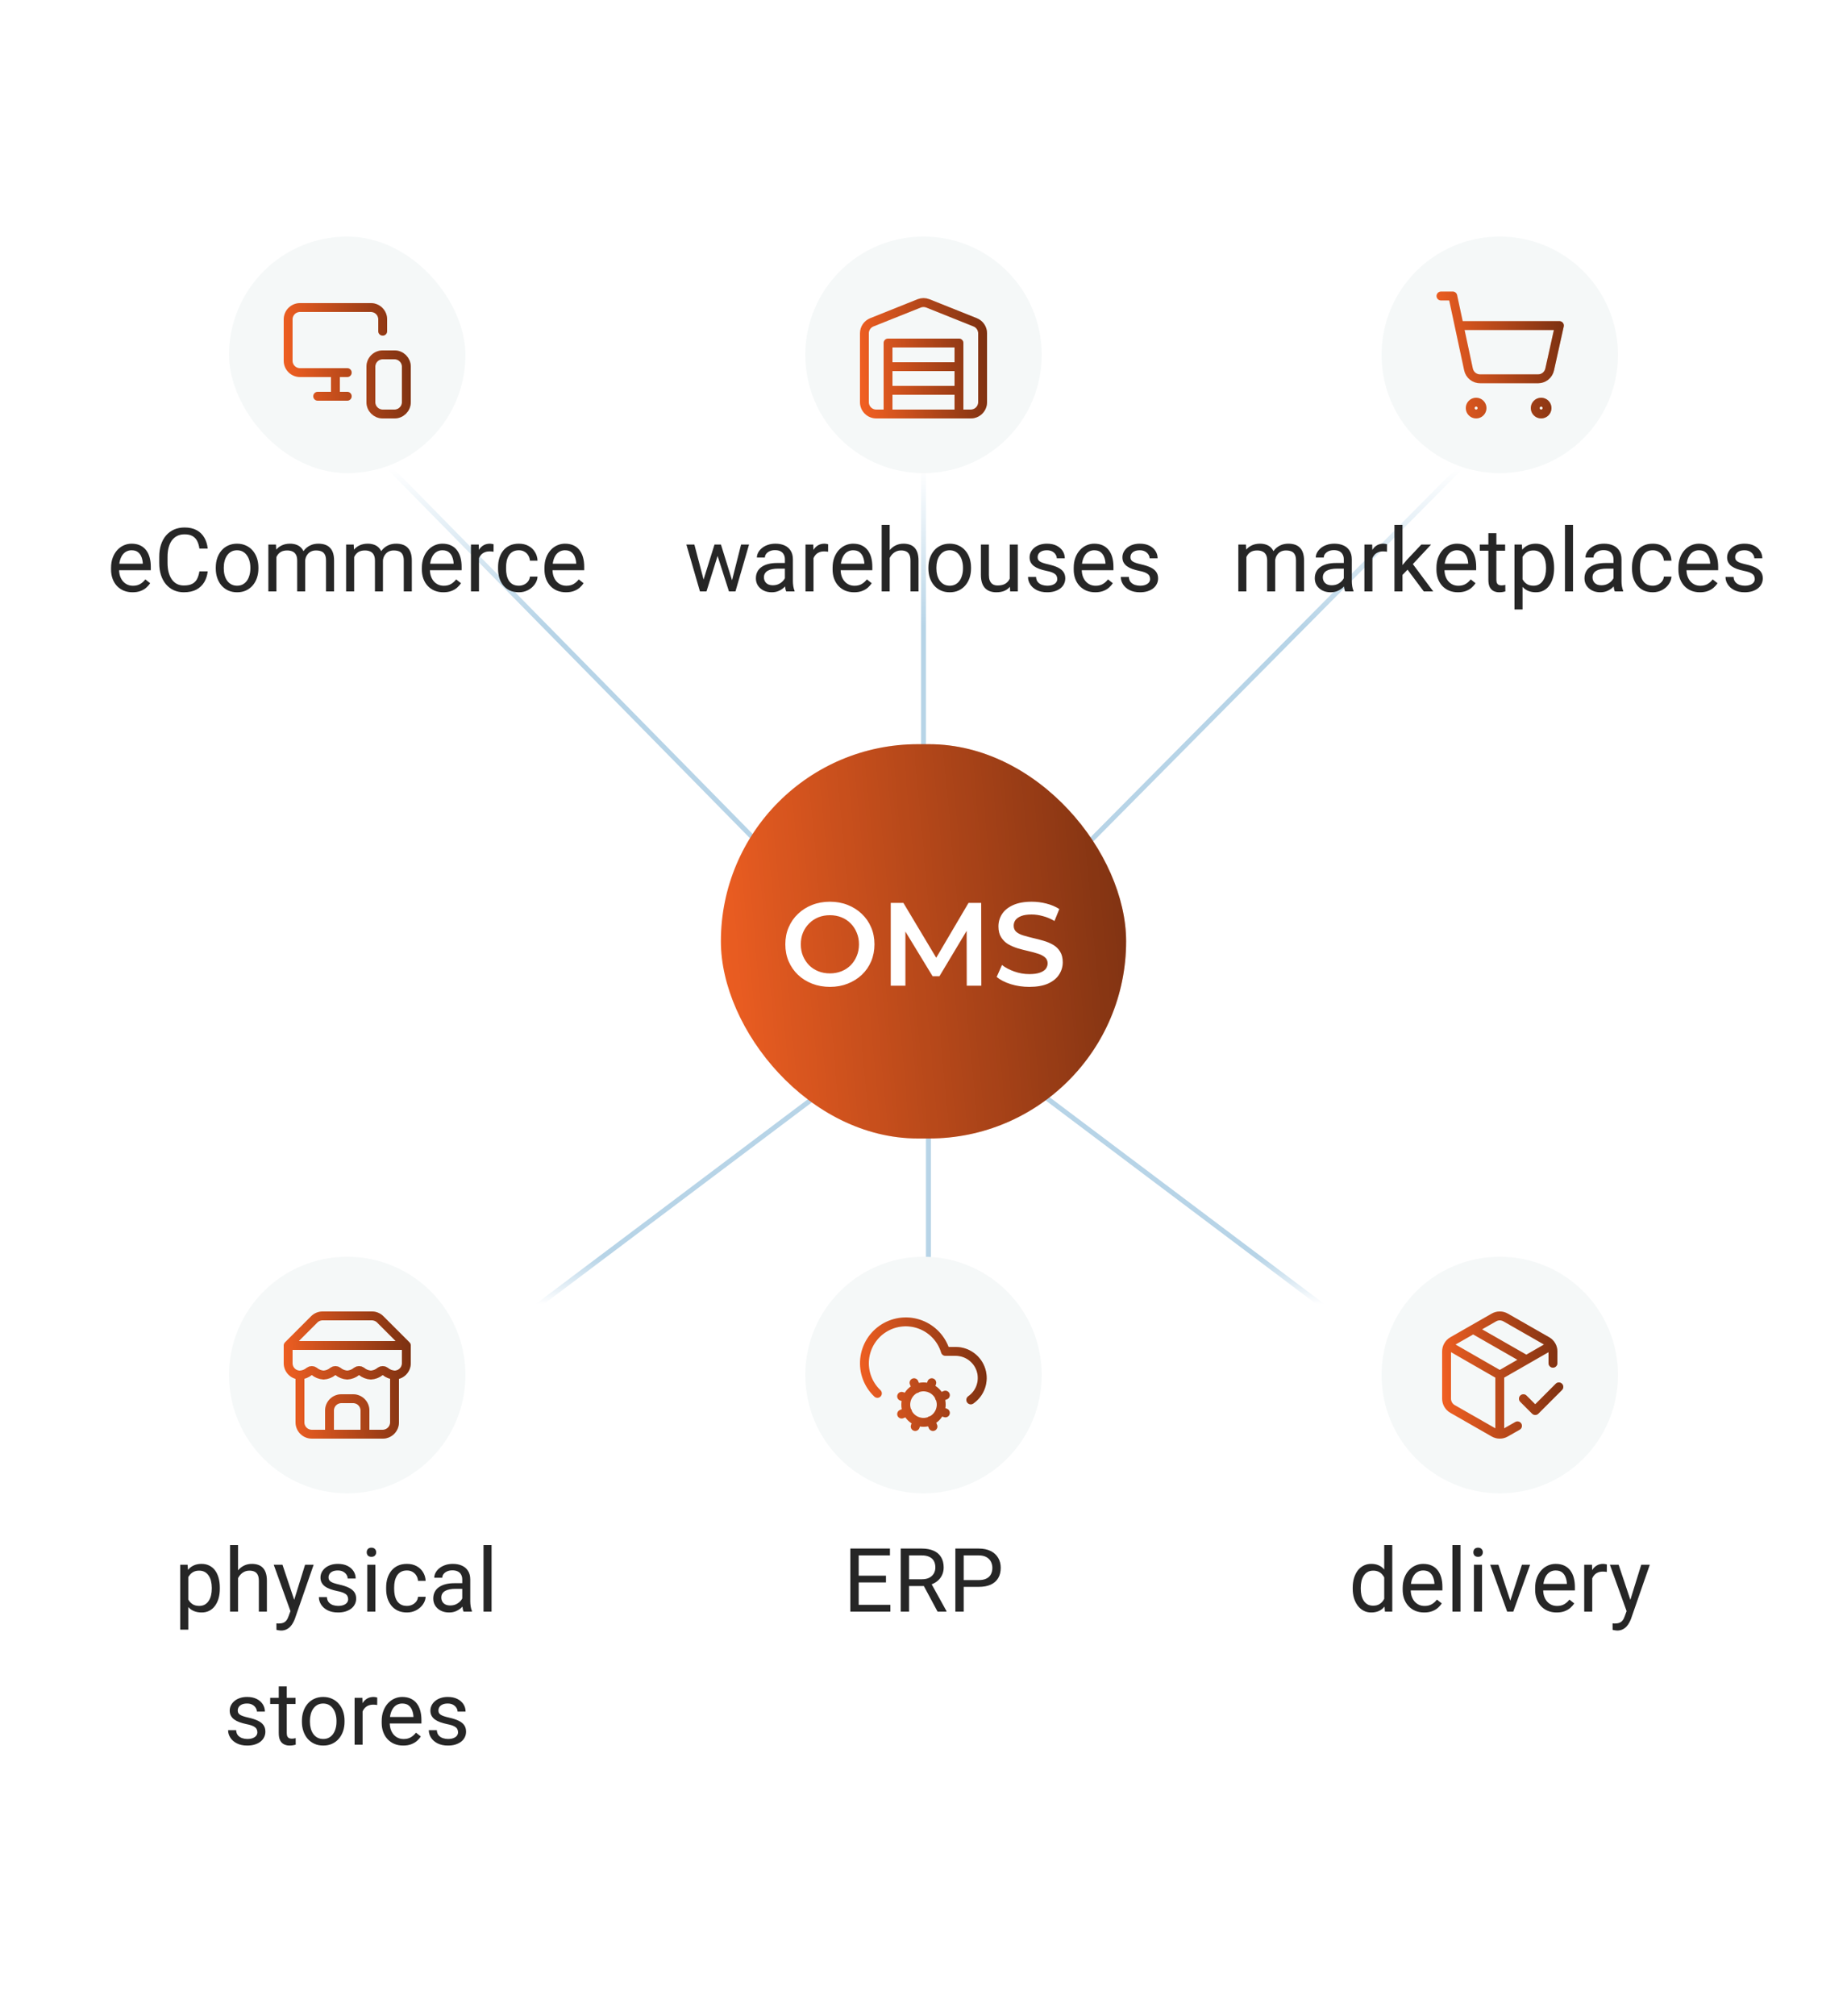 <?xml version="1.0" encoding="UTF-8"?> <svg xmlns="http://www.w3.org/2000/svg" width="375" height="409" viewBox="0 0 375 409" fill="none"><rect width="375" height="409" fill="white"></rect><line x1="187.645" y1="204.648" x2="304.645" y2="86.648" stroke="#B7D4E7"></line><line x1="187.5" y1="205" x2="187.5" y2="87" stroke="#B7D4E7"></line><line x1="187.643" y1="205.351" x2="70.644" y2="86.35" stroke="#B7D4E7"></line><line x1="188.301" y1="204.6" x2="305.301" y2="292.6" stroke="#B7D4E7"></line><line x1="188.5" y1="205" x2="188.5" y2="293" stroke="#B7D4E7"></line><line x1="188.301" y1="205.4" x2="71.301" y2="293.4" stroke="#B7D4E7"></line><rect width="351" height="79" transform="translate(12 48)" fill="url(#paint0_linear_248_358)"></rect><rect x="46.5" y="48" width="48" height="48" rx="24" fill="#F5F8F8"></rect><path d="M77.7 67.2V64.8C77.7 64.164 77.447 63.553 76.997 63.103C76.547 62.653 75.936 62.4 75.3 62.4H60.9C60.264 62.4 59.653 62.653 59.203 63.103C58.753 63.553 58.5 64.164 58.5 64.8V73.2C58.5 73.837 58.753 74.447 59.203 74.897C59.653 75.347 60.264 75.6 60.9 75.6H70.5M68.1 80.4V75.648V79.428M64.5 80.4H70.5M77.7 72H80.1C81.425 72 82.5 73.075 82.5 74.4V81.6C82.5 82.926 81.425 84 80.1 84H77.7C76.374 84 75.3 82.926 75.3 81.6V74.4C75.3 73.075 76.374 72 77.7 72Z" stroke="#F05F22" stroke-width="1.8" stroke-linecap="round" stroke-linejoin="round"></path><path d="M77.7 67.2V64.8C77.7 64.164 77.447 63.553 76.997 63.103C76.547 62.653 75.936 62.4 75.3 62.4H60.9C60.264 62.4 59.653 62.653 59.203 63.103C58.753 63.553 58.5 64.164 58.5 64.8V73.2C58.5 73.837 58.753 74.447 59.203 74.897C59.653 75.347 60.264 75.6 60.9 75.6H70.5M68.1 80.4V75.648V79.428M64.5 80.4H70.5M77.7 72H80.1C81.425 72 82.5 73.075 82.5 74.4V81.6C82.5 82.926 81.425 84 80.1 84H77.7C76.374 84 75.3 82.926 75.3 81.6V74.4C75.3 73.075 76.374 72 77.7 72Z" stroke="url(#paint1_linear_248_358)" stroke-opacity="0.48" stroke-width="1.8" stroke-linecap="round" stroke-linejoin="round" style="mix-blend-mode:overlay"></path><path d="M26.915 120.176C26.253 120.176 25.652 120.064 25.113 119.842C24.58 119.613 24.12 119.294 23.733 118.884C23.352 118.474 23.06 117.987 22.855 117.425C22.649 116.862 22.547 116.247 22.547 115.579V115.21C22.547 114.437 22.661 113.748 22.89 113.145C23.118 112.535 23.429 112.02 23.821 111.598C24.214 111.176 24.659 110.856 25.157 110.64C25.655 110.423 26.171 110.314 26.704 110.314C27.384 110.314 27.97 110.432 28.462 110.666C28.96 110.9 29.367 111.229 29.684 111.65C30 112.066 30.234 112.559 30.387 113.127C30.539 113.689 30.615 114.305 30.615 114.973V115.702H23.514V114.375H28.989V114.252C28.966 113.83 28.878 113.42 28.726 113.021C28.579 112.623 28.345 112.295 28.023 112.037C27.7 111.779 27.261 111.65 26.704 111.65C26.335 111.65 25.995 111.729 25.685 111.888C25.374 112.04 25.107 112.269 24.885 112.573C24.662 112.878 24.489 113.25 24.366 113.689C24.243 114.129 24.182 114.636 24.182 115.21V115.579C24.182 116.03 24.243 116.455 24.366 116.854C24.495 117.246 24.68 117.592 24.92 117.891C25.166 118.189 25.462 118.424 25.808 118.594C26.159 118.764 26.558 118.849 27.003 118.849C27.577 118.849 28.064 118.731 28.462 118.497C28.86 118.263 29.209 117.949 29.508 117.557L30.492 118.339C30.287 118.649 30.026 118.945 29.71 119.227C29.394 119.508 29.004 119.736 28.541 119.912C28.084 120.088 27.542 120.176 26.915 120.176ZM40.485 115.931H42.173C42.085 116.739 41.853 117.463 41.478 118.102C41.103 118.74 40.573 119.247 39.888 119.622C39.202 119.991 38.347 120.176 37.321 120.176C36.571 120.176 35.889 120.035 35.273 119.754C34.664 119.473 34.14 119.074 33.7 118.559C33.261 118.037 32.921 117.413 32.681 116.687C32.446 115.954 32.329 115.14 32.329 114.243V112.969C32.329 112.072 32.446 111.261 32.681 110.534C32.921 109.802 33.264 109.175 33.709 108.653C34.16 108.132 34.702 107.73 35.335 107.449C35.968 107.168 36.68 107.027 37.471 107.027C38.438 107.027 39.255 107.209 39.923 107.572C40.591 107.936 41.109 108.439 41.478 109.084C41.853 109.723 42.085 110.464 42.173 111.308H40.485C40.403 110.71 40.251 110.197 40.028 109.77C39.806 109.336 39.489 109.002 39.079 108.768C38.669 108.533 38.133 108.416 37.471 108.416C36.902 108.416 36.401 108.524 35.968 108.741C35.54 108.958 35.18 109.266 34.887 109.664C34.6 110.062 34.383 110.54 34.236 111.097C34.09 111.653 34.017 112.271 34.017 112.951V114.243C34.017 114.87 34.081 115.459 34.21 116.01C34.345 116.561 34.547 117.044 34.816 117.46C35.086 117.876 35.429 118.204 35.845 118.444C36.261 118.679 36.753 118.796 37.321 118.796C38.042 118.796 38.616 118.682 39.044 118.453C39.472 118.225 39.794 117.896 40.011 117.469C40.233 117.041 40.392 116.528 40.485 115.931ZM43.808 115.351V115.148C43.808 114.463 43.907 113.827 44.106 113.241C44.306 112.649 44.593 112.137 44.968 111.703C45.343 111.264 45.797 110.924 46.33 110.684C46.863 110.438 47.461 110.314 48.123 110.314C48.791 110.314 49.392 110.438 49.925 110.684C50.464 110.924 50.921 111.264 51.296 111.703C51.677 112.137 51.967 112.649 52.166 113.241C52.365 113.827 52.465 114.463 52.465 115.148V115.351C52.465 116.036 52.365 116.672 52.166 117.258C51.967 117.844 51.677 118.356 51.296 118.796C50.921 119.229 50.467 119.569 49.934 119.815C49.406 120.056 48.809 120.176 48.141 120.176C47.473 120.176 46.872 120.056 46.339 119.815C45.806 119.569 45.349 119.229 44.968 118.796C44.593 118.356 44.306 117.844 44.106 117.258C43.907 116.672 43.808 116.036 43.808 115.351ZM45.434 115.148V115.351C45.434 115.825 45.489 116.273 45.601 116.695C45.712 117.111 45.879 117.48 46.102 117.803C46.33 118.125 46.614 118.38 46.954 118.567C47.294 118.749 47.69 118.84 48.141 118.84C48.586 118.84 48.976 118.749 49.31 118.567C49.649 118.38 49.931 118.125 50.153 117.803C50.376 117.48 50.543 117.111 50.654 116.695C50.772 116.273 50.83 115.825 50.83 115.351V115.148C50.83 114.68 50.772 114.237 50.654 113.821C50.543 113.399 50.373 113.027 50.145 112.705C49.922 112.377 49.641 112.119 49.301 111.932C48.967 111.744 48.574 111.65 48.123 111.65C47.678 111.65 47.285 111.744 46.945 111.932C46.611 112.119 46.33 112.377 46.102 112.705C45.879 113.027 45.712 113.399 45.601 113.821C45.489 114.237 45.434 114.68 45.434 115.148ZM56.121 112.38V120H54.486V110.49H56.033L56.121 112.38ZM55.787 114.885L55.031 114.858C55.037 114.208 55.122 113.607 55.286 113.057C55.45 112.5 55.693 112.017 56.016 111.606C56.338 111.196 56.739 110.88 57.22 110.657C57.7 110.429 58.257 110.314 58.89 110.314C59.335 110.314 59.745 110.379 60.12 110.508C60.495 110.631 60.82 110.827 61.096 111.097C61.371 111.366 61.585 111.712 61.737 112.134C61.89 112.556 61.966 113.065 61.966 113.663V120H60.34V113.742C60.34 113.244 60.255 112.846 60.085 112.547C59.921 112.248 59.687 112.031 59.382 111.896C59.077 111.756 58.72 111.686 58.31 111.686C57.829 111.686 57.428 111.771 57.105 111.94C56.783 112.11 56.525 112.345 56.332 112.644C56.139 112.942 55.998 113.285 55.91 113.672C55.828 114.053 55.787 114.457 55.787 114.885ZM61.948 113.988L60.858 114.322C60.864 113.801 60.949 113.3 61.113 112.819C61.283 112.339 61.526 111.911 61.843 111.536C62.165 111.161 62.56 110.865 63.029 110.648C63.498 110.426 64.034 110.314 64.638 110.314C65.147 110.314 65.599 110.382 65.991 110.517C66.39 110.651 66.724 110.859 66.993 111.141C67.269 111.416 67.477 111.771 67.617 112.204C67.758 112.638 67.828 113.153 67.828 113.751V120H66.193V113.733C66.193 113.2 66.108 112.787 65.939 112.494C65.774 112.195 65.54 111.987 65.235 111.87C64.936 111.747 64.579 111.686 64.163 111.686C63.806 111.686 63.489 111.747 63.214 111.87C62.938 111.993 62.707 112.163 62.52 112.38C62.332 112.591 62.188 112.834 62.089 113.109C61.995 113.385 61.948 113.678 61.948 113.988ZM71.906 112.38V120H70.272V110.49H71.818L71.906 112.38ZM71.572 114.885L70.816 114.858C70.822 114.208 70.907 113.607 71.071 113.057C71.235 112.5 71.478 112.017 71.801 111.606C72.123 111.196 72.524 110.88 73.005 110.657C73.485 110.429 74.042 110.314 74.675 110.314C75.12 110.314 75.53 110.379 75.905 110.508C76.28 110.631 76.606 110.827 76.881 111.097C77.156 111.366 77.37 111.712 77.522 112.134C77.675 112.556 77.751 113.065 77.751 113.663V120H76.125V113.742C76.125 113.244 76.04 112.846 75.87 112.547C75.706 112.248 75.472 112.031 75.167 111.896C74.862 111.756 74.505 111.686 74.095 111.686C73.614 111.686 73.213 111.771 72.891 111.94C72.568 112.11 72.311 112.345 72.117 112.644C71.924 112.942 71.783 113.285 71.695 113.672C71.613 114.053 71.572 114.457 71.572 114.885ZM77.733 113.988L76.644 114.322C76.649 113.801 76.734 113.3 76.898 112.819C77.068 112.339 77.311 111.911 77.628 111.536C77.95 111.161 78.346 110.865 78.814 110.648C79.283 110.426 79.819 110.314 80.423 110.314C80.933 110.314 81.384 110.382 81.776 110.517C82.175 110.651 82.509 110.859 82.778 111.141C83.054 111.416 83.262 111.771 83.402 112.204C83.543 112.638 83.613 113.153 83.613 113.751V120H81.978V113.733C81.978 113.2 81.894 112.787 81.724 112.494C81.56 112.195 81.325 111.987 81.02 111.87C80.722 111.747 80.364 111.686 79.948 111.686C79.591 111.686 79.274 111.747 78.999 111.87C78.724 111.993 78.492 112.163 78.305 112.38C78.117 112.591 77.974 112.834 77.874 113.109C77.78 113.385 77.733 113.678 77.733 113.988ZM90.02 120.176C89.358 120.176 88.758 120.064 88.219 119.842C87.686 119.613 87.226 119.294 86.839 118.884C86.458 118.474 86.165 117.987 85.96 117.425C85.755 116.862 85.652 116.247 85.652 115.579V115.21C85.652 114.437 85.767 113.748 85.995 113.145C86.224 112.535 86.534 112.02 86.927 111.598C87.319 111.176 87.765 110.856 88.263 110.64C88.761 110.423 89.276 110.314 89.81 110.314C90.489 110.314 91.075 110.432 91.567 110.666C92.065 110.9 92.473 111.229 92.789 111.65C93.106 112.066 93.34 112.559 93.492 113.127C93.644 113.689 93.721 114.305 93.721 114.973V115.702H86.619V114.375H92.095V114.252C92.071 113.83 91.983 113.42 91.831 113.021C91.685 112.623 91.45 112.295 91.128 112.037C90.806 111.779 90.366 111.65 89.81 111.65C89.44 111.65 89.101 111.729 88.79 111.888C88.48 112.04 88.213 112.269 87.99 112.573C87.768 112.878 87.595 113.25 87.472 113.689C87.349 114.129 87.287 114.636 87.287 115.21V115.579C87.287 116.03 87.349 116.455 87.472 116.854C87.601 117.246 87.785 117.592 88.025 117.891C88.272 118.189 88.567 118.424 88.913 118.594C89.265 118.764 89.663 118.849 90.108 118.849C90.683 118.849 91.169 118.731 91.567 118.497C91.966 118.263 92.314 117.949 92.613 117.557L93.598 118.339C93.393 118.649 93.132 118.945 92.815 119.227C92.499 119.508 92.109 119.736 91.647 119.912C91.189 120.088 90.647 120.176 90.02 120.176ZM97.245 111.984V120H95.619V110.49H97.201L97.245 111.984ZM100.216 110.438L100.207 111.949C100.072 111.92 99.943 111.902 99.82 111.896C99.703 111.885 99.568 111.879 99.416 111.879C99.041 111.879 98.71 111.938 98.423 112.055C98.136 112.172 97.893 112.336 97.693 112.547C97.494 112.758 97.336 113.01 97.219 113.303C97.107 113.59 97.034 113.906 96.999 114.252L96.542 114.516C96.542 113.941 96.598 113.402 96.709 112.898C96.826 112.395 97.005 111.949 97.245 111.562C97.485 111.17 97.79 110.865 98.159 110.648C98.534 110.426 98.98 110.314 99.495 110.314C99.612 110.314 99.747 110.329 99.899 110.358C100.052 110.382 100.157 110.408 100.216 110.438ZM105.349 118.84C105.735 118.84 106.093 118.761 106.421 118.603C106.749 118.444 107.019 118.228 107.229 117.952C107.44 117.671 107.561 117.352 107.59 116.994H109.137C109.107 117.557 108.917 118.081 108.565 118.567C108.22 119.048 107.766 119.438 107.203 119.736C106.641 120.029 106.022 120.176 105.349 120.176C104.634 120.176 104.01 120.05 103.477 119.798C102.949 119.546 102.51 119.2 102.158 118.761C101.812 118.321 101.552 117.817 101.376 117.249C101.206 116.675 101.121 116.068 101.121 115.43V115.061C101.121 114.422 101.206 113.818 101.376 113.25C101.552 112.676 101.812 112.169 102.158 111.729C102.51 111.29 102.949 110.944 103.477 110.692C104.01 110.44 104.634 110.314 105.349 110.314C106.093 110.314 106.743 110.467 107.3 110.771C107.856 111.07 108.293 111.48 108.609 112.002C108.932 112.518 109.107 113.104 109.137 113.76H107.59C107.561 113.367 107.449 113.013 107.256 112.696C107.068 112.38 106.811 112.128 106.482 111.94C106.16 111.747 105.782 111.65 105.349 111.65C104.851 111.65 104.432 111.75 104.092 111.949C103.758 112.143 103.491 112.406 103.292 112.74C103.099 113.068 102.958 113.435 102.87 113.839C102.788 114.237 102.747 114.645 102.747 115.061V115.43C102.747 115.846 102.788 116.256 102.87 116.66C102.952 117.064 103.09 117.431 103.283 117.759C103.482 118.087 103.749 118.351 104.083 118.55C104.423 118.743 104.845 118.84 105.349 118.84ZM114.911 120.176C114.249 120.176 113.648 120.064 113.109 119.842C112.576 119.613 112.116 119.294 111.729 118.884C111.349 118.474 111.056 117.987 110.851 117.425C110.646 116.862 110.543 116.247 110.543 115.579V115.21C110.543 114.437 110.657 113.748 110.886 113.145C111.114 112.535 111.425 112.02 111.817 111.598C112.21 111.176 112.655 110.856 113.153 110.64C113.651 110.423 114.167 110.314 114.7 110.314C115.38 110.314 115.966 110.432 116.458 110.666C116.956 110.9 117.363 111.229 117.68 111.65C117.996 112.066 118.23 112.559 118.383 113.127C118.535 113.689 118.611 114.305 118.611 114.973V115.702H111.51V114.375H116.985V114.252C116.962 113.83 116.874 113.42 116.722 113.021C116.575 112.623 116.341 112.295 116.019 112.037C115.696 111.779 115.257 111.65 114.7 111.65C114.331 111.65 113.991 111.729 113.681 111.888C113.37 112.04 113.104 112.269 112.881 112.573C112.658 112.878 112.485 113.25 112.362 113.689C112.239 114.129 112.178 114.636 112.178 115.21V115.579C112.178 116.03 112.239 116.455 112.362 116.854C112.491 117.246 112.676 117.592 112.916 117.891C113.162 118.189 113.458 118.424 113.804 118.594C114.155 118.764 114.554 118.849 114.999 118.849C115.573 118.849 116.06 118.731 116.458 118.497C116.856 118.263 117.205 117.949 117.504 117.557L118.488 118.339C118.283 118.649 118.022 118.945 117.706 119.227C117.39 119.508 117 119.736 116.537 119.912C116.08 120.088 115.538 120.176 114.911 120.176Z" fill="#262626"></path><path d="M163.5 72C163.5 58.745 174.245 48 187.5 48V48C200.755 48 211.5 58.745 211.5 72V72C211.5 85.255 200.755 96 187.5 96V96C174.245 96 163.5 85.255 163.5 72V72Z" fill="#F5F8F8"></path><path d="M180.3 79.199H194.7M180.3 74.399H194.7M199.5 67.619V81.599C199.5 82.236 199.247 82.846 198.797 83.296C198.347 83.746 197.737 83.999 197.1 83.999H177.9C177.263 83.999 176.653 83.746 176.203 83.296C175.753 82.846 175.5 82.236 175.5 81.599V67.619C175.502 67.14 175.647 66.673 175.916 66.278C176.186 65.882 176.567 65.576 177.012 65.399L186.612 61.559C187.182 61.332 187.818 61.332 188.388 61.559L197.988 65.399C198.433 65.576 198.814 65.882 199.084 66.278C199.353 66.673 199.498 67.14 199.5 67.619ZM180.3 69.599H194.7V83.999H180.3V69.599Z" stroke="#F05F22" stroke-width="1.8" stroke-linecap="round" stroke-linejoin="round"></path><path d="M180.3 79.199H194.7M180.3 74.399H194.7M199.5 67.619V81.599C199.5 82.236 199.247 82.846 198.797 83.296C198.347 83.746 197.737 83.999 197.1 83.999H177.9C177.263 83.999 176.653 83.746 176.203 83.296C175.753 82.846 175.5 82.236 175.5 81.599V67.619C175.502 67.14 175.647 66.673 175.916 66.278C176.186 65.882 176.567 65.576 177.012 65.399L186.612 61.559C187.182 61.332 187.818 61.332 188.388 61.559L197.988 65.399C198.433 65.576 198.814 65.882 199.084 66.278C199.353 66.673 199.498 67.14 199.5 67.619ZM180.3 69.599H194.7V83.999H180.3V69.599Z" stroke="url(#paint2_linear_248_358)" stroke-opacity="0.48" stroke-width="1.8" stroke-linecap="round" stroke-linejoin="round" style="mix-blend-mode:overlay"></path><path d="M142.623 118.312L145.066 110.49H146.139L145.928 112.046L143.44 120H142.395L142.623 118.312ZM140.979 110.49L143.062 118.4L143.212 120H142.113L139.354 110.49H140.979ZM148.477 118.339L150.463 110.49H152.08L149.32 120H148.23L148.477 118.339ZM146.376 110.49L148.767 118.181L149.039 120H148.002L145.444 112.028L145.233 110.49H146.376ZM159.357 118.374V113.479C159.357 113.104 159.281 112.778 159.129 112.503C158.982 112.222 158.76 112.005 158.461 111.853C158.162 111.7 157.793 111.624 157.354 111.624C156.943 111.624 156.583 111.694 156.272 111.835C155.968 111.976 155.728 112.16 155.552 112.389C155.382 112.617 155.297 112.863 155.297 113.127H153.671C153.671 112.787 153.759 112.45 153.935 112.116C154.11 111.782 154.362 111.48 154.69 111.211C155.024 110.936 155.423 110.719 155.886 110.561C156.354 110.396 156.876 110.314 157.45 110.314C158.142 110.314 158.751 110.432 159.278 110.666C159.812 110.9 160.228 111.255 160.526 111.729C160.831 112.198 160.983 112.787 160.983 113.496V117.926C160.983 118.242 161.01 118.579 161.062 118.937C161.121 119.294 161.206 119.602 161.317 119.859V120H159.621C159.539 119.812 159.475 119.563 159.428 119.253C159.381 118.937 159.357 118.644 159.357 118.374ZM159.639 114.234L159.656 115.377H158.013C157.55 115.377 157.137 115.415 156.773 115.491C156.41 115.562 156.105 115.67 155.859 115.816C155.613 115.963 155.426 116.147 155.297 116.37C155.168 116.587 155.104 116.842 155.104 117.135C155.104 117.434 155.171 117.706 155.306 117.952C155.44 118.198 155.643 118.395 155.912 118.541C156.188 118.682 156.524 118.752 156.923 118.752C157.421 118.752 157.86 118.646 158.241 118.436C158.622 118.225 158.924 117.967 159.146 117.662C159.375 117.357 159.498 117.062 159.516 116.774L160.21 117.557C160.169 117.803 160.058 118.075 159.876 118.374C159.694 118.673 159.451 118.96 159.146 119.235C158.848 119.505 158.49 119.73 158.074 119.912C157.664 120.088 157.201 120.176 156.686 120.176C156.041 120.176 155.476 120.05 154.989 119.798C154.509 119.546 154.134 119.209 153.864 118.787C153.601 118.359 153.469 117.882 153.469 117.354C153.469 116.845 153.568 116.396 153.768 116.01C153.967 115.617 154.254 115.292 154.629 115.034C155.004 114.771 155.455 114.571 155.982 114.437C156.51 114.302 157.099 114.234 157.749 114.234H159.639ZM165.167 111.984V120H163.541V110.49H165.123L165.167 111.984ZM168.138 110.438L168.129 111.949C167.994 111.92 167.865 111.902 167.742 111.896C167.625 111.885 167.49 111.879 167.338 111.879C166.963 111.879 166.632 111.938 166.345 112.055C166.058 112.172 165.814 112.336 165.615 112.547C165.416 112.758 165.258 113.01 165.141 113.303C165.029 113.59 164.956 113.906 164.921 114.252L164.464 114.516C164.464 113.941 164.52 113.402 164.631 112.898C164.748 112.395 164.927 111.949 165.167 111.562C165.407 111.17 165.712 110.865 166.081 110.648C166.456 110.426 166.901 110.314 167.417 110.314C167.534 110.314 167.669 110.329 167.821 110.358C167.974 110.382 168.079 110.408 168.138 110.438ZM173.411 120.176C172.749 120.176 172.148 120.064 171.609 119.842C171.076 119.613 170.616 119.294 170.229 118.884C169.849 118.474 169.556 117.987 169.351 117.425C169.146 116.862 169.043 116.247 169.043 115.579V115.21C169.043 114.437 169.157 113.748 169.386 113.145C169.614 112.535 169.925 112.02 170.317 111.598C170.71 111.176 171.155 110.856 171.653 110.64C172.151 110.423 172.667 110.314 173.2 110.314C173.88 110.314 174.466 110.432 174.958 110.666C175.456 110.9 175.863 111.229 176.18 111.65C176.496 112.066 176.73 112.559 176.883 113.127C177.035 113.689 177.111 114.305 177.111 114.973V115.702H170.01V114.375H175.485V114.252C175.462 113.83 175.374 113.42 175.222 113.021C175.075 112.623 174.841 112.295 174.519 112.037C174.196 111.779 173.757 111.65 173.2 111.65C172.831 111.65 172.491 111.729 172.181 111.888C171.87 112.04 171.604 112.269 171.381 112.573C171.158 112.878 170.985 113.25 170.862 113.689C170.739 114.129 170.678 114.636 170.678 115.21V115.579C170.678 116.03 170.739 116.455 170.862 116.854C170.991 117.246 171.176 117.592 171.416 117.891C171.662 118.189 171.958 118.424 172.304 118.594C172.655 118.764 173.054 118.849 173.499 118.849C174.073 118.849 174.56 118.731 174.958 118.497C175.356 118.263 175.705 117.949 176.004 117.557L176.988 118.339C176.783 118.649 176.522 118.945 176.206 119.227C175.89 119.508 175.5 119.736 175.037 119.912C174.58 120.088 174.038 120.176 173.411 120.176ZM180.636 106.5V120H179.01V106.5H180.636ZM180.249 114.885L179.572 114.858C179.578 114.208 179.675 113.607 179.862 113.057C180.05 112.5 180.313 112.017 180.653 111.606C180.993 111.196 181.397 110.88 181.866 110.657C182.341 110.429 182.865 110.314 183.439 110.314C183.908 110.314 184.33 110.379 184.705 110.508C185.08 110.631 185.399 110.83 185.663 111.105C185.933 111.381 186.138 111.738 186.278 112.178C186.419 112.611 186.489 113.142 186.489 113.769V120H184.854V113.751C184.854 113.253 184.781 112.854 184.635 112.556C184.488 112.251 184.274 112.031 183.993 111.896C183.712 111.756 183.366 111.686 182.956 111.686C182.552 111.686 182.183 111.771 181.849 111.94C181.521 112.11 181.236 112.345 180.996 112.644C180.762 112.942 180.577 113.285 180.442 113.672C180.313 114.053 180.249 114.457 180.249 114.885ZM188.493 115.351V115.148C188.493 114.463 188.593 113.827 188.792 113.241C188.991 112.649 189.278 112.137 189.653 111.703C190.028 111.264 190.482 110.924 191.016 110.684C191.549 110.438 192.146 110.314 192.809 110.314C193.477 110.314 194.077 110.438 194.61 110.684C195.149 110.924 195.606 111.264 195.981 111.703C196.362 112.137 196.652 112.649 196.852 113.241C197.051 113.827 197.15 114.463 197.15 115.148V115.351C197.15 116.036 197.051 116.672 196.852 117.258C196.652 117.844 196.362 118.356 195.981 118.796C195.606 119.229 195.152 119.569 194.619 119.815C194.092 120.056 193.494 120.176 192.826 120.176C192.158 120.176 191.558 120.056 191.024 119.815C190.491 119.569 190.034 119.229 189.653 118.796C189.278 118.356 188.991 117.844 188.792 117.258C188.593 116.672 188.493 116.036 188.493 115.351ZM190.119 115.148V115.351C190.119 115.825 190.175 116.273 190.286 116.695C190.397 117.111 190.564 117.48 190.787 117.803C191.016 118.125 191.3 118.38 191.64 118.567C191.979 118.749 192.375 118.84 192.826 118.84C193.271 118.84 193.661 118.749 193.995 118.567C194.335 118.38 194.616 118.125 194.839 117.803C195.062 117.48 195.229 117.111 195.34 116.695C195.457 116.273 195.516 115.825 195.516 115.351V115.148C195.516 114.68 195.457 114.237 195.34 113.821C195.229 113.399 195.059 113.027 194.83 112.705C194.607 112.377 194.326 112.119 193.986 111.932C193.652 111.744 193.26 111.65 192.809 111.65C192.363 111.65 191.971 111.744 191.631 111.932C191.297 112.119 191.016 112.377 190.787 112.705C190.564 113.027 190.397 113.399 190.286 113.821C190.175 114.237 190.119 114.68 190.119 115.148ZM205.008 117.803V110.49H206.643V120H205.087L205.008 117.803ZM205.315 115.799L205.992 115.781C205.992 116.414 205.925 117 205.79 117.539C205.661 118.072 205.45 118.535 205.157 118.928C204.864 119.32 204.48 119.628 204.006 119.851C203.531 120.067 202.954 120.176 202.274 120.176C201.812 120.176 201.387 120.108 201 119.974C200.619 119.839 200.291 119.631 200.016 119.35C199.74 119.068 199.526 118.702 199.374 118.251C199.228 117.8 199.154 117.258 199.154 116.625V110.49H200.78V116.643C200.78 117.07 200.827 117.425 200.921 117.706C201.021 117.981 201.152 118.201 201.316 118.365C201.486 118.523 201.674 118.635 201.879 118.699C202.09 118.764 202.307 118.796 202.529 118.796C203.221 118.796 203.769 118.664 204.173 118.4C204.577 118.131 204.867 117.771 205.043 117.319C205.225 116.862 205.315 116.355 205.315 115.799ZM214.658 117.478C214.658 117.243 214.605 117.026 214.5 116.827C214.4 116.622 214.192 116.438 213.876 116.273C213.565 116.104 213.097 115.957 212.47 115.834C211.942 115.723 211.465 115.591 211.037 115.438C210.615 115.286 210.255 115.102 209.956 114.885C209.663 114.668 209.438 114.413 209.279 114.12C209.121 113.827 209.042 113.484 209.042 113.092C209.042 112.717 209.124 112.362 209.288 112.028C209.458 111.694 209.695 111.398 210 111.141C210.311 110.883 210.683 110.681 211.116 110.534C211.55 110.388 212.033 110.314 212.566 110.314C213.328 110.314 213.979 110.449 214.518 110.719C215.057 110.988 215.47 111.349 215.757 111.8C216.044 112.245 216.188 112.74 216.188 113.285H214.562C214.562 113.021 214.482 112.767 214.324 112.521C214.172 112.269 213.946 112.061 213.647 111.896C213.354 111.732 212.994 111.65 212.566 111.65C212.115 111.65 211.749 111.721 211.468 111.861C211.192 111.996 210.99 112.169 210.861 112.38C210.738 112.591 210.677 112.813 210.677 113.048C210.677 113.224 210.706 113.382 210.765 113.522C210.829 113.657 210.94 113.783 211.099 113.9C211.257 114.012 211.479 114.117 211.767 114.217C212.054 114.316 212.42 114.416 212.865 114.516C213.645 114.691 214.286 114.902 214.79 115.148C215.294 115.395 215.669 115.696 215.915 116.054C216.161 116.411 216.284 116.845 216.284 117.354C216.284 117.771 216.196 118.151 216.021 118.497C215.851 118.843 215.602 119.142 215.273 119.394C214.951 119.64 214.564 119.833 214.113 119.974C213.668 120.108 213.167 120.176 212.61 120.176C211.772 120.176 211.063 120.026 210.483 119.728C209.903 119.429 209.464 119.042 209.165 118.567C208.866 118.093 208.717 117.592 208.717 117.064H210.352C210.375 117.51 210.504 117.864 210.738 118.128C210.973 118.386 211.26 118.57 211.6 118.682C211.939 118.787 212.276 118.84 212.61 118.84C213.056 118.84 213.428 118.781 213.727 118.664C214.031 118.547 214.263 118.386 214.421 118.181C214.579 117.976 214.658 117.741 214.658 117.478ZM222.366 120.176C221.704 120.176 221.104 120.064 220.564 119.842C220.031 119.613 219.571 119.294 219.185 118.884C218.804 118.474 218.511 117.987 218.306 117.425C218.101 116.862 217.998 116.247 217.998 115.579V115.21C217.998 114.437 218.112 113.748 218.341 113.145C218.569 112.535 218.88 112.02 219.272 111.598C219.665 111.176 220.11 110.856 220.608 110.64C221.106 110.423 221.622 110.314 222.155 110.314C222.835 110.314 223.421 110.432 223.913 110.666C224.411 110.9 224.818 111.229 225.135 111.65C225.451 112.066 225.686 112.559 225.838 113.127C225.99 113.689 226.066 114.305 226.066 114.973V115.702H218.965V114.375H224.44V114.252C224.417 113.83 224.329 113.42 224.177 113.021C224.03 112.623 223.796 112.295 223.474 112.037C223.151 111.779 222.712 111.65 222.155 111.65C221.786 111.65 221.446 111.729 221.136 111.888C220.825 112.04 220.559 112.269 220.336 112.573C220.113 112.878 219.94 113.25 219.817 113.689C219.694 114.129 219.633 114.636 219.633 115.21V115.579C219.633 116.03 219.694 116.455 219.817 116.854C219.946 117.246 220.131 117.592 220.371 117.891C220.617 118.189 220.913 118.424 221.259 118.594C221.61 118.764 222.009 118.849 222.454 118.849C223.028 118.849 223.515 118.731 223.913 118.497C224.312 118.263 224.66 117.949 224.959 117.557L225.943 118.339C225.738 118.649 225.478 118.945 225.161 119.227C224.845 119.508 224.455 119.736 223.992 119.912C223.535 120.088 222.993 120.176 222.366 120.176ZM233.502 117.478C233.502 117.243 233.449 117.026 233.344 116.827C233.244 116.622 233.036 116.438 232.72 116.273C232.409 116.104 231.94 115.957 231.313 115.834C230.786 115.723 230.309 115.591 229.881 115.438C229.459 115.286 229.099 115.102 228.8 114.885C228.507 114.668 228.281 114.413 228.123 114.12C227.965 113.827 227.886 113.484 227.886 113.092C227.886 112.717 227.968 112.362 228.132 112.028C228.302 111.694 228.539 111.398 228.844 111.141C229.154 110.883 229.526 110.681 229.96 110.534C230.394 110.388 230.877 110.314 231.41 110.314C232.172 110.314 232.822 110.449 233.361 110.719C233.9 110.988 234.313 111.349 234.601 111.8C234.888 112.245 235.031 112.74 235.031 113.285H233.405C233.405 113.021 233.326 112.767 233.168 112.521C233.016 112.269 232.79 112.061 232.491 111.896C232.198 111.732 231.838 111.65 231.41 111.65C230.959 111.65 230.593 111.721 230.312 111.861C230.036 111.996 229.834 112.169 229.705 112.38C229.582 112.591 229.521 112.813 229.521 113.048C229.521 113.224 229.55 113.382 229.608 113.522C229.673 113.657 229.784 113.783 229.942 113.9C230.101 114.012 230.323 114.117 230.61 114.217C230.897 114.316 231.264 114.416 231.709 114.516C232.488 114.691 233.13 114.902 233.634 115.148C234.138 115.395 234.513 115.696 234.759 116.054C235.005 116.411 235.128 116.845 235.128 117.354C235.128 117.771 235.04 118.151 234.864 118.497C234.694 118.843 234.445 119.142 234.117 119.394C233.795 119.64 233.408 119.833 232.957 119.974C232.512 120.108 232.011 120.176 231.454 120.176C230.616 120.176 229.907 120.026 229.327 119.728C228.747 119.429 228.308 119.042 228.009 118.567C227.71 118.093 227.561 117.592 227.561 117.064H229.195C229.219 117.51 229.348 117.864 229.582 118.128C229.816 118.386 230.104 118.57 230.443 118.682C230.783 118.787 231.12 118.84 231.454 118.84C231.899 118.84 232.271 118.781 232.57 118.664C232.875 118.547 233.106 118.386 233.265 118.181C233.423 117.976 233.502 117.741 233.502 117.478Z" fill="#262626"></path><path d="M280.5 72C280.5 58.745 291.245 48 304.5 48V48C317.755 48 328.5 58.745 328.5 72V72C328.5 85.255 317.755 96 304.5 96V96C291.245 96 280.5 85.255 280.5 72V72Z" fill="#F5F8F8"></path><path d="M292.561 60.06H294.961L298.153 74.965C298.27 75.51 298.573 75.998 299.011 76.344C299.449 76.69 299.994 76.873 300.553 76.861H312.289C312.835 76.86 313.364 76.672 313.79 76.33C314.215 75.987 314.511 75.51 314.629 74.977L316.609 66.061H296.245M300.9 82.8C300.9 83.463 300.363 84.001 299.7 84.001C299.038 84.001 298.5 83.463 298.5 82.8C298.5 82.138 299.038 81.6 299.7 81.6C300.363 81.6 300.9 82.138 300.9 82.8ZM314.1 82.8C314.1 83.463 313.563 84.001 312.9 84.001C312.238 84.001 311.7 83.463 311.7 82.8C311.7 82.138 312.238 81.6 312.9 81.6C313.563 81.6 314.1 82.138 314.1 82.8Z" stroke="#F05F22" stroke-width="1.8" stroke-linecap="round" stroke-linejoin="round"></path><path d="M292.561 60.06H294.961L298.153 74.965C298.27 75.51 298.573 75.998 299.011 76.344C299.449 76.69 299.994 76.873 300.553 76.861H312.289C312.835 76.86 313.364 76.672 313.79 76.33C314.215 75.987 314.511 75.51 314.629 74.977L316.609 66.061H296.245M300.9 82.8C300.9 83.463 300.363 84.001 299.7 84.001C299.038 84.001 298.5 83.463 298.5 82.8C298.5 82.138 299.038 81.6 299.7 81.6C300.363 81.6 300.9 82.138 300.9 82.8ZM314.1 82.8C314.1 83.463 313.563 84.001 312.9 84.001C312.238 84.001 311.7 83.463 311.7 82.8C311.7 82.138 312.238 81.6 312.9 81.6C313.563 81.6 314.1 82.138 314.1 82.8Z" stroke="url(#paint3_linear_248_358)" stroke-opacity="0.48" stroke-width="1.8" stroke-linecap="round" stroke-linejoin="round" style="mix-blend-mode:overlay"></path><path d="M253.058 112.38V120H251.423V110.49H252.97L253.058 112.38ZM252.724 114.885L251.968 114.858C251.974 114.208 252.059 113.607 252.223 113.057C252.387 112.5 252.63 112.017 252.952 111.606C253.274 111.196 253.676 110.88 254.156 110.657C254.637 110.429 255.193 110.314 255.826 110.314C256.271 110.314 256.682 110.379 257.057 110.508C257.432 110.631 257.757 110.827 258.032 111.097C258.308 111.366 258.521 111.712 258.674 112.134C258.826 112.556 258.902 113.065 258.902 113.663V120H257.276V113.742C257.276 113.244 257.191 112.846 257.021 112.547C256.857 112.248 256.623 112.031 256.318 111.896C256.014 111.756 255.656 111.686 255.246 111.686C254.766 111.686 254.364 111.771 254.042 111.94C253.72 112.11 253.462 112.345 253.269 112.644C253.075 112.942 252.935 113.285 252.847 113.672C252.765 114.053 252.724 114.457 252.724 114.885ZM258.885 113.988L257.795 114.322C257.801 113.801 257.886 113.3 258.05 112.819C258.22 112.339 258.463 111.911 258.779 111.536C259.102 111.161 259.497 110.865 259.966 110.648C260.435 110.426 260.971 110.314 261.574 110.314C262.084 110.314 262.535 110.382 262.928 110.517C263.326 110.651 263.66 110.859 263.93 111.141C264.205 111.416 264.413 111.771 264.554 112.204C264.694 112.638 264.765 113.153 264.765 113.751V120H263.13V113.733C263.13 113.2 263.045 112.787 262.875 112.494C262.711 112.195 262.477 111.987 262.172 111.87C261.873 111.747 261.516 111.686 261.1 111.686C260.742 111.686 260.426 111.747 260.15 111.87C259.875 111.993 259.644 112.163 259.456 112.38C259.269 112.591 259.125 112.834 259.025 113.109C258.932 113.385 258.885 113.678 258.885 113.988ZM272.833 118.374V113.479C272.833 113.104 272.757 112.778 272.604 112.503C272.458 112.222 272.235 112.005 271.937 111.853C271.638 111.7 271.269 111.624 270.829 111.624C270.419 111.624 270.059 111.694 269.748 111.835C269.443 111.976 269.203 112.16 269.027 112.389C268.857 112.617 268.772 112.863 268.772 113.127H267.146C267.146 112.787 267.234 112.45 267.41 112.116C267.586 111.782 267.838 111.48 268.166 111.211C268.5 110.936 268.898 110.719 269.361 110.561C269.83 110.396 270.352 110.314 270.926 110.314C271.617 110.314 272.227 110.432 272.754 110.666C273.287 110.9 273.703 111.255 274.002 111.729C274.307 112.198 274.459 112.787 274.459 113.496V117.926C274.459 118.242 274.485 118.579 274.538 118.937C274.597 119.294 274.682 119.602 274.793 119.859V120H273.097C273.015 119.812 272.95 119.563 272.903 119.253C272.856 118.937 272.833 118.644 272.833 118.374ZM273.114 114.234L273.132 115.377H271.488C271.025 115.377 270.612 115.415 270.249 115.491C269.886 115.562 269.581 115.67 269.335 115.816C269.089 115.963 268.901 116.147 268.772 116.37C268.644 116.587 268.579 116.842 268.579 117.135C268.579 117.434 268.646 117.706 268.781 117.952C268.916 118.198 269.118 118.395 269.388 118.541C269.663 118.682 270 118.752 270.398 118.752C270.896 118.752 271.336 118.646 271.717 118.436C272.098 118.225 272.399 117.967 272.622 117.662C272.851 117.357 272.974 117.062 272.991 116.774L273.686 117.557C273.645 117.803 273.533 118.075 273.352 118.374C273.17 118.673 272.927 118.96 272.622 119.235C272.323 119.505 271.966 119.73 271.55 119.912C271.14 120.088 270.677 120.176 270.161 120.176C269.517 120.176 268.951 120.05 268.465 119.798C267.984 119.546 267.609 119.209 267.34 118.787C267.076 118.359 266.944 117.882 266.944 117.354C266.944 116.845 267.044 116.396 267.243 116.01C267.442 115.617 267.729 115.292 268.104 115.034C268.479 114.771 268.931 114.571 269.458 114.437C269.985 114.302 270.574 114.234 271.225 114.234H273.114ZM278.643 111.984V120H277.017V110.49H278.599L278.643 111.984ZM281.613 110.438L281.604 111.949C281.47 111.92 281.341 111.902 281.218 111.896C281.101 111.885 280.966 111.879 280.813 111.879C280.438 111.879 280.107 111.938 279.82 112.055C279.533 112.172 279.29 112.336 279.091 112.547C278.892 112.758 278.733 113.01 278.616 113.303C278.505 113.59 278.432 113.906 278.396 114.252L277.939 114.516C277.939 113.941 277.995 113.402 278.106 112.898C278.224 112.395 278.402 111.949 278.643 111.562C278.883 111.17 279.188 110.865 279.557 110.648C279.932 110.426 280.377 110.314 280.893 110.314C281.01 110.314 281.145 110.329 281.297 110.358C281.449 110.382 281.555 110.408 281.613 110.438ZM284.751 106.5V120H283.116V106.5H284.751ZM290.561 110.49L286.412 114.929L284.092 117.337L283.96 115.605L285.621 113.619L288.574 110.49H290.561ZM289.075 120L285.683 115.465L286.526 114.015L290.991 120H289.075ZM296.01 120.176C295.348 120.176 294.747 120.064 294.208 119.842C293.675 119.613 293.215 119.294 292.828 118.884C292.447 118.474 292.154 117.987 291.949 117.425C291.744 116.862 291.642 116.247 291.642 115.579V115.21C291.642 114.437 291.756 113.748 291.984 113.145C292.213 112.535 292.523 112.02 292.916 111.598C293.309 111.176 293.754 110.856 294.252 110.64C294.75 110.423 295.266 110.314 295.799 110.314C296.479 110.314 297.064 110.432 297.557 110.666C298.055 110.9 298.462 111.229 298.778 111.65C299.095 112.066 299.329 112.559 299.481 113.127C299.634 113.689 299.71 114.305 299.71 114.973V115.702H292.608V114.375H298.084V114.252C298.061 113.83 297.973 113.42 297.82 113.021C297.674 112.623 297.439 112.295 297.117 112.037C296.795 111.779 296.355 111.65 295.799 111.65C295.43 111.65 295.09 111.729 294.779 111.888C294.469 112.04 294.202 112.269 293.979 112.573C293.757 112.878 293.584 113.25 293.461 113.689C293.338 114.129 293.276 114.636 293.276 115.21V115.579C293.276 116.03 293.338 116.455 293.461 116.854C293.59 117.246 293.774 117.592 294.015 117.891C294.261 118.189 294.557 118.424 294.902 118.594C295.254 118.764 295.652 118.849 296.098 118.849C296.672 118.849 297.158 118.731 297.557 118.497C297.955 118.263 298.304 117.949 298.603 117.557L299.587 118.339C299.382 118.649 299.121 118.945 298.805 119.227C298.488 119.508 298.099 119.736 297.636 119.912C297.179 120.088 296.637 120.176 296.01 120.176ZM305.59 110.49V111.738H300.448V110.49H305.59ZM302.188 108.179H303.814V117.645C303.814 117.967 303.864 118.21 303.964 118.374C304.063 118.538 304.192 118.646 304.351 118.699C304.509 118.752 304.679 118.778 304.86 118.778C304.995 118.778 305.136 118.767 305.282 118.743C305.435 118.714 305.549 118.69 305.625 118.673L305.634 120C305.505 120.041 305.335 120.079 305.124 120.114C304.919 120.155 304.67 120.176 304.377 120.176C303.979 120.176 303.612 120.097 303.278 119.938C302.944 119.78 302.678 119.517 302.479 119.147C302.285 118.772 302.188 118.269 302.188 117.636V108.179ZM309.123 112.318V123.656H307.488V110.49H308.982L309.123 112.318ZM315.53 115.166V115.351C315.53 116.042 315.448 116.684 315.284 117.275C315.12 117.861 314.88 118.371 314.563 118.805C314.253 119.238 313.869 119.575 313.412 119.815C312.955 120.056 312.431 120.176 311.839 120.176C311.235 120.176 310.702 120.076 310.239 119.877C309.776 119.678 309.384 119.388 309.062 119.007C308.739 118.626 308.481 118.169 308.288 117.636C308.101 117.103 307.972 116.502 307.901 115.834V114.85C307.972 114.146 308.104 113.517 308.297 112.96C308.49 112.403 308.745 111.929 309.062 111.536C309.384 111.138 309.773 110.836 310.23 110.631C310.688 110.42 311.215 110.314 311.812 110.314C312.41 110.314 312.94 110.432 313.403 110.666C313.866 110.895 314.256 111.223 314.572 111.65C314.889 112.078 315.126 112.591 315.284 113.188C315.448 113.78 315.53 114.439 315.53 115.166ZM313.896 115.351V115.166C313.896 114.691 313.846 114.246 313.746 113.83C313.646 113.408 313.491 113.039 313.28 112.723C313.075 112.4 312.812 112.148 312.489 111.967C312.167 111.779 311.783 111.686 311.338 111.686C310.928 111.686 310.57 111.756 310.266 111.896C309.967 112.037 309.712 112.228 309.501 112.468C309.29 112.702 309.117 112.972 308.982 113.276C308.854 113.575 308.757 113.886 308.692 114.208V116.484C308.81 116.895 308.974 117.281 309.185 117.645C309.396 118.002 309.677 118.292 310.028 118.515C310.38 118.731 310.822 118.84 311.355 118.84C311.795 118.84 312.173 118.749 312.489 118.567C312.812 118.38 313.075 118.125 313.28 117.803C313.491 117.48 313.646 117.111 313.746 116.695C313.846 116.273 313.896 115.825 313.896 115.351ZM319.371 106.5V120H317.736V106.5H319.371ZM327.589 118.374V113.479C327.589 113.104 327.513 112.778 327.36 112.503C327.214 112.222 326.991 112.005 326.692 111.853C326.394 111.7 326.024 111.624 325.585 111.624C325.175 111.624 324.814 111.694 324.504 111.835C324.199 111.976 323.959 112.16 323.783 112.389C323.613 112.617 323.528 112.863 323.528 113.127H321.902C321.902 112.787 321.99 112.45 322.166 112.116C322.342 111.782 322.594 111.48 322.922 111.211C323.256 110.936 323.654 110.719 324.117 110.561C324.586 110.396 325.107 110.314 325.682 110.314C326.373 110.314 326.982 110.432 327.51 110.666C328.043 110.9 328.459 111.255 328.758 111.729C329.062 112.198 329.215 112.787 329.215 113.496V117.926C329.215 118.242 329.241 118.579 329.294 118.937C329.353 119.294 329.438 119.602 329.549 119.859V120H327.853C327.771 119.812 327.706 119.563 327.659 119.253C327.612 118.937 327.589 118.644 327.589 118.374ZM327.87 114.234L327.888 115.377H326.244C325.781 115.377 325.368 115.415 325.005 115.491C324.642 115.562 324.337 115.67 324.091 115.816C323.845 115.963 323.657 116.147 323.528 116.37C323.399 116.587 323.335 116.842 323.335 117.135C323.335 117.434 323.402 117.706 323.537 117.952C323.672 118.198 323.874 118.395 324.144 118.541C324.419 118.682 324.756 118.752 325.154 118.752C325.652 118.752 326.092 118.646 326.473 118.436C326.854 118.225 327.155 117.967 327.378 117.662C327.606 117.357 327.729 117.062 327.747 116.774L328.441 117.557C328.4 117.803 328.289 118.075 328.107 118.374C327.926 118.673 327.683 118.96 327.378 119.235C327.079 119.505 326.722 119.73 326.306 119.912C325.896 120.088 325.433 120.176 324.917 120.176C324.272 120.176 323.707 120.05 323.221 119.798C322.74 119.546 322.365 119.209 322.096 118.787C321.832 118.359 321.7 117.882 321.7 117.354C321.7 116.845 321.8 116.396 321.999 116.01C322.198 115.617 322.485 115.292 322.86 115.034C323.235 114.771 323.687 114.571 324.214 114.437C324.741 114.302 325.33 114.234 325.98 114.234H327.87ZM335.578 118.84C335.965 118.84 336.322 118.761 336.65 118.603C336.979 118.444 337.248 118.228 337.459 117.952C337.67 117.671 337.79 117.352 337.819 116.994H339.366C339.337 117.557 339.146 118.081 338.795 118.567C338.449 119.048 337.995 119.438 337.433 119.736C336.87 120.029 336.252 120.176 335.578 120.176C334.863 120.176 334.239 120.05 333.706 119.798C333.179 119.546 332.739 119.2 332.388 118.761C332.042 118.321 331.781 117.817 331.605 117.249C331.436 116.675 331.351 116.068 331.351 115.43V115.061C331.351 114.422 331.436 113.818 331.605 113.25C331.781 112.676 332.042 112.169 332.388 111.729C332.739 111.29 333.179 110.944 333.706 110.692C334.239 110.44 334.863 110.314 335.578 110.314C336.322 110.314 336.973 110.467 337.529 110.771C338.086 111.07 338.522 111.48 338.839 112.002C339.161 112.518 339.337 113.104 339.366 113.76H337.819C337.79 113.367 337.679 113.013 337.485 112.696C337.298 112.38 337.04 112.128 336.712 111.94C336.39 111.747 336.012 111.65 335.578 111.65C335.08 111.65 334.661 111.75 334.321 111.949C333.987 112.143 333.721 112.406 333.521 112.74C333.328 113.068 333.188 113.435 333.1 113.839C333.018 114.237 332.977 114.645 332.977 115.061V115.43C332.977 115.846 333.018 116.256 333.1 116.66C333.182 117.064 333.319 117.431 333.513 117.759C333.712 118.087 333.979 118.351 334.312 118.55C334.652 118.743 335.074 118.84 335.578 118.84ZM345.141 120.176C344.479 120.176 343.878 120.064 343.339 119.842C342.806 119.613 342.346 119.294 341.959 118.884C341.578 118.474 341.285 117.987 341.08 117.425C340.875 116.862 340.772 116.247 340.772 115.579V115.21C340.772 114.437 340.887 113.748 341.115 113.145C341.344 112.535 341.654 112.02 342.047 111.598C342.439 111.176 342.885 110.856 343.383 110.64C343.881 110.423 344.396 110.314 344.93 110.314C345.609 110.314 346.195 110.432 346.688 110.666C347.186 110.9 347.593 111.229 347.909 111.65C348.226 112.066 348.46 112.559 348.612 113.127C348.765 113.689 348.841 114.305 348.841 114.973V115.702H341.739V114.375H347.215V114.252C347.191 113.83 347.104 113.42 346.951 113.021C346.805 112.623 346.57 112.295 346.248 112.037C345.926 111.779 345.486 111.65 344.93 111.65C344.561 111.65 344.221 111.729 343.91 111.888C343.6 112.04 343.333 112.269 343.11 112.573C342.888 112.878 342.715 113.25 342.592 113.689C342.469 114.129 342.407 114.636 342.407 115.21V115.579C342.407 116.03 342.469 116.455 342.592 116.854C342.721 117.246 342.905 117.592 343.146 117.891C343.392 118.189 343.688 118.424 344.033 118.594C344.385 118.764 344.783 118.849 345.229 118.849C345.803 118.849 346.289 118.731 346.688 118.497C347.086 118.263 347.435 117.949 347.733 117.557L348.718 118.339C348.513 118.649 348.252 118.945 347.936 119.227C347.619 119.508 347.229 119.736 346.767 119.912C346.31 120.088 345.768 120.176 345.141 120.176ZM356.276 117.478C356.276 117.243 356.224 117.026 356.118 116.827C356.019 116.622 355.811 116.438 355.494 116.273C355.184 116.104 354.715 115.957 354.088 115.834C353.561 115.723 353.083 115.591 352.655 115.438C352.233 115.286 351.873 115.102 351.574 114.885C351.281 114.668 351.056 114.413 350.897 114.12C350.739 113.827 350.66 113.484 350.66 113.092C350.66 112.717 350.742 112.362 350.906 112.028C351.076 111.694 351.313 111.398 351.618 111.141C351.929 110.883 352.301 110.681 352.734 110.534C353.168 110.388 353.651 110.314 354.185 110.314C354.946 110.314 355.597 110.449 356.136 110.719C356.675 110.988 357.088 111.349 357.375 111.8C357.662 112.245 357.806 112.74 357.806 113.285H356.18C356.18 113.021 356.101 112.767 355.942 112.521C355.79 112.269 355.564 112.061 355.266 111.896C354.973 111.732 354.612 111.65 354.185 111.65C353.733 111.65 353.367 111.721 353.086 111.861C352.811 111.996 352.608 112.169 352.479 112.38C352.356 112.591 352.295 112.813 352.295 113.048C352.295 113.224 352.324 113.382 352.383 113.522C352.447 113.657 352.559 113.783 352.717 113.9C352.875 114.012 353.098 114.117 353.385 114.217C353.672 114.316 354.038 114.416 354.483 114.516C355.263 114.691 355.904 114.902 356.408 115.148C356.912 115.395 357.287 115.696 357.533 116.054C357.779 116.411 357.902 116.845 357.902 117.354C357.902 117.771 357.814 118.151 357.639 118.497C357.469 118.843 357.22 119.142 356.892 119.394C356.569 119.64 356.183 119.833 355.731 119.974C355.286 120.108 354.785 120.176 354.229 120.176C353.391 120.176 352.682 120.026 352.102 119.728C351.521 119.429 351.082 119.042 350.783 118.567C350.484 118.093 350.335 117.592 350.335 117.064H351.97C351.993 117.51 352.122 117.864 352.356 118.128C352.591 118.386 352.878 118.57 353.218 118.682C353.558 118.787 353.895 118.84 354.229 118.84C354.674 118.84 355.046 118.781 355.345 118.664C355.649 118.547 355.881 118.386 356.039 118.181C356.197 117.976 356.276 117.741 356.276 117.478Z" fill="#262626"></path><rect x="146.363" y="151" width="82.273" height="80" rx="40" fill="#F05F22"></rect><rect x="146.363" y="151" width="82.273" height="80" rx="40" fill="url(#paint4_linear_248_358)" fill-opacity="0.48" style="mix-blend-mode:overlay"></rect><path d="M168.519 200.24C167.207 200.24 165.999 200.024 164.895 199.592C163.791 199.16 162.831 198.56 162.015 197.792C161.199 197.008 160.567 196.096 160.119 195.056C159.671 194 159.447 192.848 159.447 191.6C159.447 190.352 159.671 189.208 160.119 188.168C160.567 187.112 161.199 186.2 162.015 185.432C162.831 184.648 163.791 184.04 164.895 183.608C165.999 183.176 167.199 182.96 168.495 182.96C169.807 182.96 171.007 183.176 172.095 183.608C173.199 184.04 174.159 184.648 174.975 185.432C175.791 186.2 176.423 187.112 176.871 188.168C177.319 189.208 177.543 190.352 177.543 191.6C177.543 192.848 177.319 194 176.871 195.056C176.423 196.112 175.791 197.024 174.975 197.792C174.159 198.56 173.199 199.16 172.095 199.592C171.007 200.024 169.815 200.24 168.519 200.24ZM168.495 197.504C169.343 197.504 170.127 197.36 170.847 197.072C171.567 196.784 172.191 196.376 172.719 195.848C173.247 195.304 173.655 194.68 173.943 193.976C174.247 193.256 174.399 192.464 174.399 191.6C174.399 190.736 174.247 189.952 173.943 189.248C173.655 188.528 173.247 187.904 172.719 187.376C172.191 186.832 171.567 186.416 170.847 186.128C170.127 185.84 169.343 185.696 168.495 185.696C167.647 185.696 166.863 185.84 166.143 186.128C165.439 186.416 164.815 186.832 164.271 187.376C163.743 187.904 163.327 188.528 163.023 189.248C162.735 189.952 162.591 190.736 162.591 191.6C162.591 192.448 162.735 193.232 163.023 193.952C163.327 194.672 163.743 195.304 164.271 195.848C164.799 196.376 165.423 196.784 166.143 197.072C166.863 197.36 167.647 197.504 168.495 197.504ZM180.85 200V183.2H183.418L190.762 195.464H189.418L196.642 183.2H199.21L199.234 200H196.282L196.258 187.832H196.882L190.738 198.08H189.346L183.106 187.832H183.826V200H180.85ZM208.98 200.24C207.668 200.24 206.412 200.056 205.212 199.688C204.012 199.304 203.06 198.816 202.356 198.224L203.436 195.8C204.108 196.328 204.94 196.768 205.932 197.12C206.924 197.472 207.94 197.648 208.98 197.648C209.86 197.648 210.572 197.552 211.116 197.36C211.66 197.168 212.06 196.912 212.316 196.592C212.572 196.256 212.7 195.88 212.7 195.464C212.7 194.952 212.516 194.544 212.148 194.24C211.78 193.92 211.3 193.672 210.708 193.496C210.132 193.304 209.484 193.128 208.764 192.968C208.06 192.808 207.348 192.624 206.628 192.416C205.924 192.192 205.276 191.912 204.684 191.576C204.108 191.224 203.636 190.76 203.268 190.184C202.9 189.608 202.716 188.872 202.716 187.976C202.716 187.064 202.956 186.232 203.436 185.48C203.932 184.712 204.676 184.104 205.668 183.656C206.676 183.192 207.948 182.96 209.484 182.96C210.492 182.96 211.492 183.088 212.484 183.344C213.476 183.6 214.34 183.968 215.076 184.448L214.092 186.872C213.34 186.424 212.564 186.096 211.764 185.888C210.964 185.664 210.196 185.552 209.46 185.552C208.596 185.552 207.892 185.656 207.348 185.864C206.82 186.072 206.428 186.344 206.172 186.68C205.932 187.016 205.812 187.4 205.812 187.832C205.812 188.344 205.988 188.76 206.34 189.08C206.708 189.384 207.18 189.624 207.756 189.8C208.348 189.976 209.004 190.152 209.724 190.328C210.444 190.488 211.156 190.672 211.86 190.88C212.58 191.088 213.228 191.36 213.804 191.696C214.396 192.032 214.868 192.488 215.22 193.064C215.588 193.64 215.772 194.368 215.772 195.248C215.772 196.144 215.524 196.976 215.028 197.744C214.548 198.496 213.804 199.104 212.796 199.568C211.788 200.016 210.516 200.24 208.98 200.24Z" fill="white"></path><rect width="351" height="106" transform="translate(12 255)" fill="url(#paint5_linear_248_358)"></rect><path d="M46.5 279C46.5 265.745 57.245 255 70.5 255V255C83.755 255 94.5 265.745 94.5 279V279C94.5 292.255 83.755 303 70.5 303V303C57.245 303 46.5 292.255 46.5 279V279Z" fill="#F5F8F8"></path><path d="M58.5 273L63.792 267.708C64.015 267.483 64.281 267.305 64.573 267.184C64.866 267.062 65.179 267 65.496 267H75.504C75.821 267 76.134 267.062 76.427 267.184C76.719 267.305 76.985 267.483 77.208 267.708L82.5 273M58.5 273H82.5M58.5 273V276.6C58.5 277.237 58.753 277.847 59.203 278.297C59.653 278.747 60.264 279 60.9 279M82.5 273V276.6C82.5 277.237 82.247 277.847 81.797 278.297C81.347 278.747 80.737 279 80.1 279M60.9 279V288.6C60.9 289.237 61.153 289.847 61.603 290.297C62.053 290.747 62.663 291 63.3 291H77.7C78.337 291 78.947 290.747 79.397 290.297C79.847 289.847 80.1 289.237 80.1 288.6V279M60.9 279C61.601 278.961 62.271 278.696 62.808 278.244C62.951 278.141 63.123 278.085 63.3 278.085C63.477 278.085 63.649 278.141 63.792 278.244C64.329 278.696 64.999 278.961 65.7 279C66.401 278.961 67.071 278.696 67.608 278.244C67.751 278.141 67.923 278.085 68.1 278.085C68.277 278.085 68.449 278.141 68.592 278.244C69.129 278.696 69.799 278.961 70.5 279C71.201 278.961 71.871 278.696 72.408 278.244C72.551 278.141 72.723 278.085 72.9 278.085C73.077 278.085 73.249 278.141 73.392 278.244C73.929 278.696 74.599 278.961 75.3 279C76.001 278.961 76.671 278.696 77.208 278.244C77.351 278.141 77.523 278.085 77.7 278.085C77.877 278.085 78.049 278.141 78.192 278.244C78.729 278.696 79.399 278.961 80.1 279M74.1 291V286.2C74.1 285.563 73.847 284.953 73.397 284.503C72.947 284.053 72.337 283.8 71.7 283.8H69.3C68.663 283.8 68.053 284.053 67.603 284.503C67.153 284.953 66.9 285.563 66.9 286.2V291" stroke="#F05F22" stroke-width="1.8" stroke-linecap="round" stroke-linejoin="round"></path><path d="M58.5 273L63.792 267.708C64.015 267.483 64.281 267.305 64.573 267.184C64.866 267.062 65.179 267 65.496 267H75.504C75.821 267 76.134 267.062 76.427 267.184C76.719 267.305 76.985 267.483 77.208 267.708L82.5 273M58.5 273H82.5M58.5 273V276.6C58.5 277.237 58.753 277.847 59.203 278.297C59.653 278.747 60.264 279 60.9 279M82.5 273V276.6C82.5 277.237 82.247 277.847 81.797 278.297C81.347 278.747 80.737 279 80.1 279M60.9 279V288.6C60.9 289.237 61.153 289.847 61.603 290.297C62.053 290.747 62.663 291 63.3 291H77.7C78.337 291 78.947 290.747 79.397 290.297C79.847 289.847 80.1 289.237 80.1 288.6V279M60.9 279C61.601 278.961 62.271 278.696 62.808 278.244C62.951 278.141 63.123 278.085 63.3 278.085C63.477 278.085 63.649 278.141 63.792 278.244C64.329 278.696 64.999 278.961 65.7 279C66.401 278.961 67.071 278.696 67.608 278.244C67.751 278.141 67.923 278.085 68.1 278.085C68.277 278.085 68.449 278.141 68.592 278.244C69.129 278.696 69.799 278.961 70.5 279C71.201 278.961 71.871 278.696 72.408 278.244C72.551 278.141 72.723 278.085 72.9 278.085C73.077 278.085 73.249 278.141 73.392 278.244C73.929 278.696 74.599 278.961 75.3 279C76.001 278.961 76.671 278.696 77.208 278.244C77.351 278.141 77.523 278.085 77.7 278.085C77.877 278.085 78.049 278.141 78.192 278.244C78.729 278.696 79.399 278.961 80.1 279M74.1 291V286.2C74.1 285.563 73.847 284.953 73.397 284.503C72.947 284.053 72.337 283.8 71.7 283.8H69.3C68.663 283.8 68.053 284.053 67.603 284.503C67.153 284.953 66.9 285.563 66.9 286.2V291" stroke="url(#paint6_linear_248_358)" stroke-opacity="0.48" stroke-width="1.8" stroke-linecap="round" stroke-linejoin="round" style="mix-blend-mode:overlay"></path><path d="M38.227 319.318V330.656H36.592V317.49H38.086L38.227 319.318ZM44.634 322.166V322.351C44.634 323.042 44.552 323.684 44.388 324.275C44.224 324.861 43.983 325.371 43.667 325.805C43.356 326.238 42.973 326.575 42.516 326.815C42.059 327.056 41.534 327.176 40.942 327.176C40.339 327.176 39.806 327.076 39.343 326.877C38.88 326.678 38.487 326.388 38.165 326.007C37.843 325.626 37.585 325.169 37.392 324.636C37.204 324.103 37.075 323.502 37.005 322.834V321.85C37.075 321.146 37.207 320.517 37.4 319.96C37.594 319.403 37.849 318.929 38.165 318.536C38.487 318.138 38.877 317.836 39.334 317.631C39.791 317.42 40.318 317.314 40.916 317.314C41.514 317.314 42.044 317.432 42.507 317.666C42.97 317.895 43.359 318.223 43.676 318.65C43.992 319.078 44.23 319.591 44.388 320.188C44.552 320.78 44.634 321.439 44.634 322.166ZM42.999 322.351V322.166C42.999 321.691 42.949 321.246 42.85 320.83C42.75 320.408 42.595 320.039 42.384 319.723C42.179 319.4 41.915 319.148 41.593 318.967C41.27 318.779 40.887 318.686 40.441 318.686C40.031 318.686 39.674 318.756 39.369 318.896C39.07 319.037 38.815 319.228 38.605 319.468C38.394 319.702 38.221 319.972 38.086 320.276C37.957 320.575 37.86 320.886 37.796 321.208V323.484C37.913 323.895 38.077 324.281 38.288 324.645C38.499 325.002 38.78 325.292 39.132 325.515C39.483 325.731 39.926 325.84 40.459 325.84C40.898 325.84 41.276 325.749 41.593 325.567C41.915 325.38 42.179 325.125 42.384 324.803C42.595 324.48 42.75 324.111 42.85 323.695C42.949 323.273 42.999 322.825 42.999 322.351ZM48.334 313.5V327H46.708V313.5H48.334ZM47.947 321.885L47.27 321.858C47.276 321.208 47.373 320.607 47.56 320.057C47.748 319.5 48.012 319.017 48.352 318.606C48.691 318.196 49.096 317.88 49.565 317.657C50.039 317.429 50.563 317.314 51.138 317.314C51.606 317.314 52.028 317.379 52.403 317.508C52.778 317.631 53.098 317.83 53.361 318.105C53.631 318.381 53.836 318.738 53.977 319.178C54.117 319.611 54.188 320.142 54.188 320.769V327H52.553V320.751C52.553 320.253 52.48 319.854 52.333 319.556C52.187 319.251 51.973 319.031 51.691 318.896C51.41 318.756 51.065 318.686 50.654 318.686C50.25 318.686 49.881 318.771 49.547 318.94C49.219 319.11 48.935 319.345 48.694 319.644C48.46 319.942 48.275 320.285 48.141 320.672C48.012 321.053 47.947 321.457 47.947 321.885ZM59.294 326.016L61.94 317.49H63.68L59.865 328.468C59.777 328.702 59.66 328.954 59.514 329.224C59.373 329.499 59.191 329.76 58.969 330.006C58.746 330.252 58.477 330.451 58.16 330.604C57.85 330.762 57.477 330.841 57.044 330.841C56.915 330.841 56.751 330.823 56.552 330.788C56.352 330.753 56.212 330.724 56.13 330.7L56.121 329.382C56.168 329.388 56.241 329.394 56.341 329.399C56.446 329.411 56.52 329.417 56.56 329.417C56.93 329.417 57.243 329.367 57.501 329.268C57.759 329.174 57.976 329.013 58.151 328.784C58.333 328.562 58.488 328.254 58.617 327.861L59.294 326.016ZM57.352 317.49L59.821 324.873L60.243 326.587L59.074 327.185L55.576 317.49H57.352ZM70.685 324.478C70.685 324.243 70.632 324.026 70.526 323.827C70.427 323.622 70.219 323.438 69.902 323.273C69.592 323.104 69.123 322.957 68.496 322.834C67.969 322.723 67.491 322.591 67.064 322.438C66.642 322.286 66.281 322.102 65.982 321.885C65.689 321.668 65.464 321.413 65.306 321.12C65.147 320.827 65.068 320.484 65.068 320.092C65.068 319.717 65.15 319.362 65.314 319.028C65.484 318.694 65.722 318.398 66.026 318.141C66.337 317.883 66.709 317.681 67.143 317.534C67.576 317.388 68.06 317.314 68.593 317.314C69.355 317.314 70.005 317.449 70.544 317.719C71.083 317.988 71.496 318.349 71.783 318.8C72.07 319.245 72.214 319.74 72.214 320.285H70.588C70.588 320.021 70.509 319.767 70.351 319.521C70.198 319.269 69.973 319.061 69.674 318.896C69.381 318.732 69.02 318.65 68.593 318.65C68.142 318.65 67.775 318.721 67.494 318.861C67.219 318.996 67.017 319.169 66.888 319.38C66.765 319.591 66.703 319.813 66.703 320.048C66.703 320.224 66.732 320.382 66.791 320.522C66.856 320.657 66.967 320.783 67.125 320.9C67.283 321.012 67.506 321.117 67.793 321.217C68.08 321.316 68.446 321.416 68.892 321.516C69.671 321.691 70.312 321.902 70.816 322.148C71.32 322.395 71.695 322.696 71.941 323.054C72.188 323.411 72.311 323.845 72.311 324.354C72.311 324.771 72.223 325.151 72.047 325.497C71.877 325.843 71.628 326.142 71.3 326.394C70.978 326.64 70.591 326.833 70.14 326.974C69.694 327.108 69.193 327.176 68.637 327.176C67.799 327.176 67.09 327.026 66.51 326.728C65.93 326.429 65.49 326.042 65.191 325.567C64.893 325.093 64.743 324.592 64.743 324.064H66.378C66.401 324.51 66.53 324.864 66.765 325.128C66.999 325.386 67.286 325.57 67.626 325.682C67.966 325.787 68.303 325.84 68.637 325.84C69.082 325.84 69.454 325.781 69.753 325.664C70.058 325.547 70.289 325.386 70.447 325.181C70.606 324.976 70.685 324.741 70.685 324.478ZM76.213 317.49V327H74.578V317.49H76.213ZM74.455 314.968C74.455 314.704 74.534 314.481 74.692 314.3C74.856 314.118 75.097 314.027 75.413 314.027C75.724 314.027 75.961 314.118 76.125 314.3C76.295 314.481 76.38 314.704 76.38 314.968C76.38 315.22 76.295 315.437 76.125 315.618C75.961 315.794 75.724 315.882 75.413 315.882C75.097 315.882 74.856 315.794 74.692 315.618C74.534 315.437 74.455 315.22 74.455 314.968ZM82.629 325.84C83.016 325.84 83.373 325.761 83.701 325.603C84.029 325.444 84.299 325.228 84.51 324.952C84.721 324.671 84.841 324.352 84.87 323.994H86.417C86.388 324.557 86.197 325.081 85.846 325.567C85.5 326.048 85.046 326.438 84.483 326.736C83.921 327.029 83.303 327.176 82.629 327.176C81.914 327.176 81.29 327.05 80.757 326.798C80.23 326.546 79.79 326.2 79.439 325.761C79.093 325.321 78.832 324.817 78.656 324.249C78.486 323.675 78.401 323.068 78.401 322.43V322.061C78.401 321.422 78.486 320.818 78.656 320.25C78.832 319.676 79.093 319.169 79.439 318.729C79.79 318.29 80.23 317.944 80.757 317.692C81.29 317.44 81.914 317.314 82.629 317.314C83.373 317.314 84.023 317.467 84.58 317.771C85.137 318.07 85.573 318.48 85.89 319.002C86.212 319.518 86.388 320.104 86.417 320.76H84.87C84.841 320.367 84.73 320.013 84.536 319.696C84.349 319.38 84.091 319.128 83.763 318.94C83.44 318.747 83.062 318.65 82.629 318.65C82.131 318.65 81.712 318.75 81.372 318.949C81.038 319.143 80.772 319.406 80.572 319.74C80.379 320.068 80.238 320.435 80.15 320.839C80.068 321.237 80.027 321.645 80.027 322.061V322.43C80.027 322.846 80.068 323.256 80.15 323.66C80.232 324.064 80.37 324.431 80.564 324.759C80.763 325.087 81.029 325.351 81.363 325.55C81.703 325.743 82.125 325.84 82.629 325.84ZM93.853 325.374V320.479C93.853 320.104 93.776 319.778 93.624 319.503C93.478 319.222 93.255 319.005 92.956 318.853C92.657 318.7 92.288 318.624 91.849 318.624C91.439 318.624 91.078 318.694 90.768 318.835C90.463 318.976 90.223 319.16 90.047 319.389C89.877 319.617 89.792 319.863 89.792 320.127H88.166C88.166 319.787 88.254 319.45 88.43 319.116C88.606 318.782 88.857 318.48 89.186 318.211C89.519 317.936 89.918 317.719 90.381 317.561C90.85 317.396 91.371 317.314 91.945 317.314C92.637 317.314 93.246 317.432 93.773 317.666C94.307 317.9 94.723 318.255 95.022 318.729C95.326 319.198 95.478 319.787 95.478 320.496V324.926C95.478 325.242 95.505 325.579 95.558 325.937C95.616 326.294 95.701 326.602 95.812 326.859V327H94.116C94.034 326.812 93.97 326.563 93.923 326.253C93.876 325.937 93.853 325.644 93.853 325.374ZM94.134 321.234L94.151 322.377H92.508C92.045 322.377 91.632 322.415 91.269 322.491C90.905 322.562 90.601 322.67 90.355 322.816C90.108 322.963 89.921 323.147 89.792 323.37C89.663 323.587 89.599 323.842 89.599 324.135C89.599 324.434 89.666 324.706 89.801 324.952C89.936 325.198 90.138 325.395 90.407 325.541C90.683 325.682 91.019 325.752 91.418 325.752C91.916 325.752 92.356 325.646 92.736 325.436C93.117 325.225 93.419 324.967 93.642 324.662C93.87 324.357 93.993 324.062 94.011 323.774L94.705 324.557C94.664 324.803 94.553 325.075 94.371 325.374C94.189 325.673 93.946 325.96 93.642 326.235C93.343 326.505 92.985 326.73 92.569 326.912C92.159 327.088 91.696 327.176 91.181 327.176C90.536 327.176 89.971 327.05 89.484 326.798C89.004 326.546 88.629 326.209 88.359 325.787C88.096 325.359 87.964 324.882 87.964 324.354C87.964 323.845 88.064 323.396 88.263 323.01C88.462 322.617 88.749 322.292 89.124 322.034C89.499 321.771 89.95 321.571 90.478 321.437C91.005 321.302 91.594 321.234 92.244 321.234H94.134ZM99.803 313.5V327H98.168V313.5H99.803ZM52.254 351.478C52.254 351.243 52.201 351.026 52.096 350.827C51.996 350.622 51.788 350.438 51.472 350.273C51.161 350.104 50.692 349.957 50.065 349.834C49.538 349.723 49.06 349.591 48.633 349.438C48.211 349.286 47.851 349.102 47.552 348.885C47.259 348.668 47.033 348.413 46.875 348.12C46.717 347.827 46.638 347.484 46.638 347.092C46.638 346.717 46.72 346.362 46.884 346.028C47.054 345.694 47.291 345.398 47.596 345.141C47.906 344.883 48.278 344.681 48.712 344.534C49.145 344.388 49.629 344.314 50.162 344.314C50.924 344.314 51.574 344.449 52.113 344.719C52.652 344.988 53.065 345.349 53.352 345.8C53.64 346.245 53.783 346.74 53.783 347.285H52.157C52.157 347.021 52.078 346.767 51.92 346.521C51.768 346.269 51.542 346.061 51.243 345.896C50.95 345.732 50.59 345.65 50.162 345.65C49.711 345.65 49.345 345.721 49.063 345.861C48.788 345.996 48.586 346.169 48.457 346.38C48.334 346.591 48.273 346.813 48.273 347.048C48.273 347.224 48.302 347.382 48.36 347.522C48.425 347.657 48.536 347.783 48.694 347.9C48.852 348.012 49.075 348.117 49.362 348.217C49.649 348.316 50.016 348.416 50.461 348.516C51.24 348.691 51.882 348.902 52.386 349.148C52.89 349.395 53.265 349.696 53.511 350.054C53.757 350.411 53.88 350.845 53.88 351.354C53.88 351.771 53.792 352.151 53.616 352.497C53.446 352.843 53.197 353.142 52.869 353.394C52.547 353.64 52.16 353.833 51.709 353.974C51.264 354.108 50.763 354.176 50.206 354.176C49.368 354.176 48.659 354.026 48.079 353.728C47.499 353.429 47.06 353.042 46.761 352.567C46.462 352.093 46.312 351.592 46.312 351.064H47.947C47.971 351.51 48.1 351.864 48.334 352.128C48.568 352.386 48.855 352.57 49.195 352.682C49.535 352.787 49.872 352.84 50.206 352.84C50.651 352.84 51.023 352.781 51.322 352.664C51.627 352.547 51.858 352.386 52.017 352.181C52.175 351.976 52.254 351.741 52.254 351.478ZM59.997 344.49V345.738H54.855V344.49H59.997ZM56.596 342.179H58.222V351.645C58.222 351.967 58.272 352.21 58.371 352.374C58.471 352.538 58.6 352.646 58.758 352.699C58.916 352.752 59.086 352.778 59.268 352.778C59.402 352.778 59.543 352.767 59.69 352.743C59.842 352.714 59.956 352.69 60.032 352.673L60.041 354C59.912 354.041 59.742 354.079 59.531 354.114C59.326 354.155 59.077 354.176 58.784 354.176C58.386 354.176 58.02 354.097 57.685 353.938C57.352 353.78 57.085 353.517 56.886 353.147C56.692 352.772 56.596 352.269 56.596 351.636V342.179ZM61.298 349.351V349.148C61.298 348.463 61.398 347.827 61.597 347.241C61.796 346.649 62.083 346.137 62.458 345.703C62.833 345.264 63.287 344.924 63.82 344.684C64.353 344.438 64.951 344.314 65.613 344.314C66.281 344.314 66.882 344.438 67.415 344.684C67.954 344.924 68.411 345.264 68.786 345.703C69.167 346.137 69.457 346.649 69.656 347.241C69.856 347.827 69.955 348.463 69.955 349.148V349.351C69.955 350.036 69.856 350.672 69.656 351.258C69.457 351.844 69.167 352.356 68.786 352.796C68.411 353.229 67.957 353.569 67.424 353.815C66.897 354.056 66.299 354.176 65.631 354.176C64.963 354.176 64.362 354.056 63.829 353.815C63.296 353.569 62.839 353.229 62.458 352.796C62.083 352.356 61.796 351.844 61.597 351.258C61.398 350.672 61.298 350.036 61.298 349.351ZM62.924 349.148V349.351C62.924 349.825 62.98 350.273 63.091 350.695C63.202 351.111 63.369 351.48 63.592 351.803C63.82 352.125 64.105 352.38 64.444 352.567C64.784 352.749 65.18 352.84 65.631 352.84C66.076 352.84 66.466 352.749 66.8 352.567C67.14 352.38 67.421 352.125 67.644 351.803C67.866 351.48 68.033 351.111 68.144 350.695C68.262 350.273 68.32 349.825 68.32 349.351V349.148C68.32 348.68 68.262 348.237 68.144 347.821C68.033 347.399 67.863 347.027 67.635 346.705C67.412 346.377 67.131 346.119 66.791 345.932C66.457 345.744 66.064 345.65 65.613 345.65C65.168 345.65 64.775 345.744 64.436 345.932C64.102 346.119 63.82 346.377 63.592 346.705C63.369 347.027 63.202 347.399 63.091 347.821C62.98 348.237 62.924 348.68 62.924 349.148ZM73.62 345.984V354H71.994V344.49H73.576L73.62 345.984ZM76.591 344.438L76.582 345.949C76.447 345.92 76.318 345.902 76.195 345.896C76.078 345.885 75.943 345.879 75.791 345.879C75.416 345.879 75.085 345.938 74.798 346.055C74.511 346.172 74.268 346.336 74.068 346.547C73.869 346.758 73.711 347.01 73.594 347.303C73.482 347.59 73.409 347.906 73.374 348.252L72.917 348.516C72.917 347.941 72.973 347.402 73.084 346.898C73.201 346.395 73.38 345.949 73.62 345.562C73.86 345.17 74.165 344.865 74.534 344.648C74.909 344.426 75.355 344.314 75.87 344.314C75.987 344.314 76.122 344.329 76.274 344.358C76.427 344.382 76.532 344.408 76.591 344.438ZM81.864 354.176C81.202 354.176 80.602 354.064 80.062 353.842C79.529 353.613 79.069 353.294 78.683 352.884C78.302 352.474 78.009 351.987 77.804 351.425C77.599 350.862 77.496 350.247 77.496 349.579V349.21C77.496 348.437 77.61 347.748 77.839 347.145C78.067 346.535 78.378 346.02 78.77 345.598C79.163 345.176 79.608 344.856 80.106 344.64C80.605 344.423 81.12 344.314 81.653 344.314C82.333 344.314 82.919 344.432 83.411 344.666C83.909 344.9 84.316 345.229 84.633 345.65C84.949 346.066 85.184 346.559 85.336 347.127C85.488 347.689 85.564 348.305 85.564 348.973V349.702H78.463V348.375H83.939V348.252C83.915 347.83 83.827 347.42 83.675 347.021C83.528 346.623 83.294 346.295 82.972 346.037C82.649 345.779 82.21 345.65 81.653 345.65C81.284 345.65 80.944 345.729 80.634 345.888C80.323 346.04 80.057 346.269 79.834 346.573C79.611 346.878 79.439 347.25 79.315 347.689C79.192 348.129 79.131 348.636 79.131 349.21V349.579C79.131 350.03 79.192 350.455 79.315 350.854C79.444 351.246 79.629 351.592 79.869 351.891C80.115 352.189 80.411 352.424 80.757 352.594C81.108 352.764 81.507 352.849 81.952 352.849C82.526 352.849 83.013 352.731 83.411 352.497C83.81 352.263 84.158 351.949 84.457 351.557L85.441 352.339C85.236 352.649 84.976 352.945 84.659 353.227C84.343 353.508 83.953 353.736 83.49 353.912C83.033 354.088 82.491 354.176 81.864 354.176ZM93 351.478C93 351.243 92.947 351.026 92.842 350.827C92.742 350.622 92.534 350.438 92.218 350.273C91.907 350.104 91.439 349.957 90.811 349.834C90.284 349.723 89.807 349.591 89.379 349.438C88.957 349.286 88.597 349.102 88.298 348.885C88.005 348.668 87.779 348.413 87.621 348.12C87.463 347.827 87.384 347.484 87.384 347.092C87.384 346.717 87.466 346.362 87.63 346.028C87.8 345.694 88.037 345.398 88.342 345.141C88.652 344.883 89.024 344.681 89.458 344.534C89.892 344.388 90.375 344.314 90.908 344.314C91.67 344.314 92.32 344.449 92.859 344.719C93.398 344.988 93.811 345.349 94.099 345.8C94.386 346.245 94.529 346.74 94.529 347.285H92.903C92.903 347.021 92.824 346.767 92.666 346.521C92.514 346.269 92.288 346.061 91.989 345.896C91.696 345.732 91.336 345.65 90.908 345.65C90.457 345.65 90.091 345.721 89.81 345.861C89.534 345.996 89.332 346.169 89.203 346.38C89.08 346.591 89.019 346.813 89.019 347.048C89.019 347.224 89.048 347.382 89.106 347.522C89.171 347.657 89.282 347.783 89.44 347.9C89.599 348.012 89.821 348.117 90.108 348.217C90.395 348.316 90.762 348.416 91.207 348.516C91.986 348.691 92.628 348.902 93.132 349.148C93.636 349.395 94.011 349.696 94.257 350.054C94.503 350.411 94.626 350.845 94.626 351.354C94.626 351.771 94.538 352.151 94.362 352.497C94.192 352.843 93.943 353.142 93.615 353.394C93.293 353.64 92.906 353.833 92.455 353.974C92.01 354.108 91.509 354.176 90.952 354.176C90.114 354.176 89.405 354.026 88.825 353.728C88.245 353.429 87.806 353.042 87.507 352.567C87.208 352.093 87.059 351.592 87.059 351.064H88.693C88.717 351.51 88.846 351.864 89.08 352.128C89.314 352.386 89.602 352.57 89.941 352.682C90.281 352.787 90.618 352.84 90.952 352.84C91.397 352.84 91.769 352.781 92.068 352.664C92.373 352.547 92.605 352.386 92.763 352.181C92.921 351.976 93 351.741 93 351.478Z" fill="#262626"></path><path d="M163.5 279C163.5 265.745 174.245 255 187.5 255V255C200.755 255 211.5 265.745 211.5 279V279C211.5 292.255 200.755 303 187.5 303V303C174.245 303 163.5 292.255 163.5 279V279Z" fill="#F5F8F8"></path><path d="M178.138 282.72C177.202 281.836 176.481 280.748 176.031 279.54C175.582 278.333 175.416 277.038 175.547 275.757C175.678 274.475 176.103 273.241 176.787 272.149C177.471 271.058 178.397 270.138 179.494 269.462C180.59 268.785 181.828 268.37 183.11 268.249C184.393 268.127 185.686 268.302 186.89 268.76C188.094 269.218 189.177 269.947 190.055 270.89C190.932 271.833 191.581 272.966 191.95 274.2H194.098C195.243 274.215 196.353 274.594 197.269 275.282C198.184 275.969 198.857 276.93 199.191 278.025C199.525 279.12 199.502 280.292 199.126 281.374C198.75 282.455 198.04 283.389 197.098 284.04M191.939 286.68L190.859 286.32M184.139 283.68L183.059 283.32M185.818 289.44L186.178 288.36M188.818 281.64L189.178 280.56M189.418 289.44L188.938 288.24M186.059 281.76L185.579 280.56M183.059 286.92L184.259 286.44M190.738 283.56L191.938 283.08M191.098 285C191.098 286.988 189.487 288.6 187.498 288.6C185.51 288.6 183.898 286.988 183.898 285C183.898 283.012 185.51 281.4 187.498 281.4C189.487 281.4 191.098 283.012 191.098 285Z" stroke="#F05F22" stroke-width="1.8" stroke-linecap="round" stroke-linejoin="round"></path><path d="M178.138 282.72C177.202 281.836 176.481 280.748 176.031 279.54C175.582 278.333 175.416 277.038 175.547 275.757C175.678 274.475 176.103 273.241 176.787 272.149C177.471 271.058 178.397 270.138 179.494 269.462C180.59 268.785 181.828 268.37 183.11 268.249C184.393 268.127 185.686 268.302 186.89 268.76C188.094 269.218 189.177 269.947 190.055 270.89C190.932 271.833 191.581 272.966 191.95 274.2H194.098C195.243 274.215 196.353 274.594 197.269 275.282C198.184 275.969 198.857 276.93 199.191 278.025C199.525 279.12 199.502 280.292 199.126 281.374C198.75 282.455 198.04 283.389 197.098 284.04M191.939 286.68L190.859 286.32M184.139 283.68L183.059 283.32M185.818 289.44L186.178 288.36M188.818 281.64L189.178 280.56M189.418 289.44L188.938 288.24M186.059 281.76L185.579 280.56M183.059 286.92L184.259 286.44M190.738 283.56L191.938 283.08M191.098 285C191.098 286.988 189.487 288.6 187.498 288.6C185.51 288.6 183.898 286.988 183.898 285C183.898 283.012 185.51 281.4 187.498 281.4C189.487 281.4 191.098 283.012 191.098 285Z" stroke="url(#paint7_linear_248_358)" stroke-opacity="0.48" stroke-width="1.8" stroke-linecap="round" stroke-linejoin="round" style="mix-blend-mode:overlay"></path><path d="M180.776 325.62V327H174V325.62H180.776ZM174.343 314.203V327H172.646V314.203H174.343ZM179.88 319.705V321.085H174V319.705H179.88ZM180.688 314.203V315.592H174V314.203H180.688ZM182.877 314.203H187.113C188.074 314.203 188.886 314.35 189.548 314.643C190.216 314.936 190.723 315.369 191.068 315.943C191.42 316.512 191.596 317.212 191.596 318.044C191.596 318.63 191.476 319.166 191.235 319.652C191.001 320.133 190.661 320.543 190.216 320.883C189.776 321.217 189.249 321.466 188.634 321.63L188.159 321.814H184.178L184.16 320.435H187.166C187.775 320.435 188.282 320.329 188.687 320.118C189.091 319.901 189.396 319.611 189.601 319.248C189.806 318.885 189.908 318.483 189.908 318.044C189.908 317.552 189.812 317.121 189.618 316.752C189.425 316.383 189.12 316.099 188.704 315.899C188.294 315.694 187.764 315.592 187.113 315.592H184.573V327H182.877V314.203ZM190.356 327L187.245 321.199L189.012 321.19L192.167 326.895V327H190.356ZM198.688 321.981H195.27V320.602H198.688C199.351 320.602 199.887 320.496 200.297 320.285C200.707 320.074 201.006 319.781 201.193 319.406C201.387 319.031 201.483 318.604 201.483 318.123C201.483 317.684 201.387 317.271 201.193 316.884C201.006 316.497 200.707 316.187 200.297 315.952C199.887 315.712 199.351 315.592 198.688 315.592H195.665V327H193.969V314.203H198.688C199.655 314.203 200.473 314.37 201.141 314.704C201.809 315.038 202.315 315.501 202.661 316.093C203.007 316.679 203.18 317.35 203.18 318.105C203.18 318.926 203.007 319.626 202.661 320.206C202.315 320.786 201.809 321.229 201.141 321.533C200.473 321.832 199.655 321.981 198.688 321.981Z" fill="#262626"></path><path d="M280.5 279C280.5 265.745 291.245 255 304.5 255V255C317.755 255 328.5 265.745 328.5 279V279C328.5 292.255 317.755 303 304.5 303V303C291.245 303 280.5 292.255 280.5 279V279Z" fill="#F5F8F8"></path><path d="M309.299 283.8L311.699 286.2L316.499 281.4M315.299 276.599V274.199C315.299 273.779 315.188 273.365 314.977 273.001C314.766 272.637 314.464 272.334 314.099 272.123L305.699 267.323C305.334 267.113 304.921 267.002 304.499 267.002C304.078 267.002 303.664 267.113 303.299 267.323L294.899 272.123C294.535 272.334 294.232 272.637 294.021 273.001C293.811 273.365 293.7 273.779 293.699 274.199V283.799C293.7 284.22 293.811 284.634 294.021 284.998C294.232 285.362 294.535 285.665 294.899 285.875L303.299 290.675C303.664 290.886 304.078 290.997 304.499 290.997C304.921 290.997 305.334 290.886 305.699 290.675L308.099 289.307M299.099 269.724L309.899 275.904M294.047 273L304.499 279M304.499 279L314.951 273M304.499 279L304.499 291" stroke="#F05F22" stroke-width="1.8" stroke-linecap="round" stroke-linejoin="round"></path><path d="M309.299 283.8L311.699 286.2L316.499 281.4M315.299 276.599V274.199C315.299 273.779 315.188 273.365 314.977 273.001C314.766 272.637 314.464 272.334 314.099 272.123L305.699 267.323C305.334 267.113 304.921 267.002 304.499 267.002C304.078 267.002 303.664 267.113 303.299 267.323L294.899 272.123C294.535 272.334 294.232 272.637 294.021 273.001C293.811 273.365 293.7 273.779 293.699 274.199V283.799C293.7 284.22 293.811 284.634 294.021 284.998C294.232 285.362 294.535 285.665 294.899 285.875L303.299 290.675C303.664 290.886 304.078 290.997 304.499 290.997C304.921 290.997 305.334 290.886 305.699 290.675L308.099 289.307M299.099 269.724L309.899 275.904M294.047 273L304.499 279M304.499 279L314.951 273M304.499 279L304.499 291" stroke="url(#paint8_linear_248_358)" stroke-opacity="0.48" stroke-width="1.8" stroke-linecap="round" stroke-linejoin="round" style="mix-blend-mode:overlay"></path><path d="M281.042 325.154V313.5H282.677V327H281.183L281.042 325.154ZM274.644 322.351V322.166C274.644 321.439 274.731 320.78 274.907 320.188C275.089 319.591 275.344 319.078 275.672 318.65C276.006 318.223 276.401 317.895 276.858 317.666C277.321 317.432 277.837 317.314 278.405 317.314C279.003 317.314 279.524 317.42 279.97 317.631C280.421 317.836 280.802 318.138 281.112 318.536C281.429 318.929 281.678 319.403 281.859 319.96C282.041 320.517 282.167 321.146 282.237 321.85V322.658C282.173 323.355 282.047 323.982 281.859 324.539C281.678 325.096 281.429 325.57 281.112 325.963C280.802 326.355 280.421 326.657 279.97 326.868C279.519 327.073 278.991 327.176 278.388 327.176C277.831 327.176 277.321 327.056 276.858 326.815C276.401 326.575 276.006 326.238 275.672 325.805C275.344 325.371 275.089 324.861 274.907 324.275C274.731 323.684 274.644 323.042 274.644 322.351ZM276.278 322.166V322.351C276.278 322.825 276.325 323.271 276.419 323.687C276.519 324.103 276.671 324.469 276.876 324.785C277.081 325.102 277.342 325.351 277.658 325.532C277.975 325.708 278.353 325.796 278.792 325.796C279.331 325.796 279.773 325.682 280.119 325.453C280.471 325.225 280.752 324.923 280.963 324.548C281.174 324.173 281.338 323.766 281.455 323.326V321.208C281.385 320.886 281.282 320.575 281.147 320.276C281.019 319.972 280.849 319.702 280.638 319.468C280.433 319.228 280.178 319.037 279.873 318.896C279.574 318.756 279.22 318.686 278.81 318.686C278.364 318.686 277.98 318.779 277.658 318.967C277.342 319.148 277.081 319.4 276.876 319.723C276.671 320.039 276.519 320.408 276.419 320.83C276.325 321.246 276.278 321.691 276.278 322.166ZM289.154 327.176C288.492 327.176 287.892 327.064 287.353 326.842C286.819 326.613 286.359 326.294 285.973 325.884C285.592 325.474 285.299 324.987 285.094 324.425C284.889 323.862 284.786 323.247 284.786 322.579V322.21C284.786 321.437 284.9 320.748 285.129 320.145C285.357 319.535 285.668 319.02 286.061 318.598C286.453 318.176 286.898 317.856 287.396 317.64C287.895 317.423 288.41 317.314 288.943 317.314C289.623 317.314 290.209 317.432 290.701 317.666C291.199 317.9 291.606 318.229 291.923 318.65C292.239 319.066 292.474 319.559 292.626 320.127C292.778 320.689 292.854 321.305 292.854 321.973V322.702H285.753V321.375H291.229V321.252C291.205 320.83 291.117 320.42 290.965 320.021C290.818 319.623 290.584 319.295 290.262 319.037C289.939 318.779 289.5 318.65 288.943 318.65C288.574 318.65 288.234 318.729 287.924 318.888C287.613 319.04 287.347 319.269 287.124 319.573C286.901 319.878 286.729 320.25 286.605 320.689C286.482 321.129 286.421 321.636 286.421 322.21V322.579C286.421 323.03 286.482 323.455 286.605 323.854C286.734 324.246 286.919 324.592 287.159 324.891C287.405 325.189 287.701 325.424 288.047 325.594C288.398 325.764 288.797 325.849 289.242 325.849C289.816 325.849 290.303 325.731 290.701 325.497C291.1 325.263 291.448 324.949 291.747 324.557L292.731 325.339C292.526 325.649 292.266 325.945 291.949 326.227C291.633 326.508 291.243 326.736 290.78 326.912C290.323 327.088 289.781 327.176 289.154 327.176ZM296.52 313.5V327H294.885V313.5H296.52ZM300.896 317.49V327H299.262V317.49H300.896ZM299.139 314.968C299.139 314.704 299.218 314.481 299.376 314.3C299.54 314.118 299.78 314.027 300.097 314.027C300.407 314.027 300.645 314.118 300.809 314.3C300.979 314.481 301.063 314.704 301.063 314.968C301.063 315.22 300.979 315.437 300.809 315.618C300.645 315.794 300.407 315.882 300.097 315.882C299.78 315.882 299.54 315.794 299.376 315.618C299.218 315.437 299.139 315.22 299.139 314.968ZM306.398 325.532L309 317.49H310.661L307.242 327H306.152L306.398 325.532ZM304.228 317.49L306.908 325.576L307.093 327H306.003L302.558 317.49H304.228ZM316.049 327.176C315.387 327.176 314.786 327.064 314.247 326.842C313.714 326.613 313.254 326.294 312.867 325.884C312.486 325.474 312.193 324.987 311.988 324.425C311.783 323.862 311.681 323.247 311.681 322.579V322.21C311.681 321.437 311.795 320.748 312.023 320.145C312.252 319.535 312.562 319.02 312.955 318.598C313.348 318.176 313.793 317.856 314.291 317.64C314.789 317.423 315.305 317.314 315.838 317.314C316.518 317.314 317.104 317.432 317.596 317.666C318.094 317.9 318.501 318.229 318.817 318.65C319.134 319.066 319.368 319.559 319.521 320.127C319.673 320.689 319.749 321.305 319.749 321.973V322.702H312.647V321.375H318.123V321.252C318.1 320.83 318.012 320.42 317.859 320.021C317.713 319.623 317.479 319.295 317.156 319.037C316.834 318.779 316.395 318.65 315.838 318.65C315.469 318.65 315.129 318.729 314.818 318.888C314.508 319.04 314.241 319.269 314.019 319.573C313.796 319.878 313.623 320.25 313.5 320.689C313.377 321.129 313.315 321.636 313.315 322.21V322.579C313.315 323.03 313.377 323.455 313.5 323.854C313.629 324.246 313.813 324.592 314.054 324.891C314.3 325.189 314.596 325.424 314.941 325.594C315.293 325.764 315.691 325.849 316.137 325.849C316.711 325.849 317.197 325.731 317.596 325.497C317.994 325.263 318.343 324.949 318.642 324.557L319.626 325.339C319.421 325.649 319.16 325.945 318.844 326.227C318.527 326.508 318.138 326.736 317.675 326.912C317.218 327.088 316.676 327.176 316.049 327.176ZM323.273 318.984V327H321.647V317.49H323.229L323.273 318.984ZM326.244 317.438L326.235 318.949C326.101 318.92 325.972 318.902 325.849 318.896C325.731 318.885 325.597 318.879 325.444 318.879C325.069 318.879 324.738 318.938 324.451 319.055C324.164 319.172 323.921 319.336 323.722 319.547C323.522 319.758 323.364 320.01 323.247 320.303C323.136 320.59 323.062 320.906 323.027 321.252L322.57 321.516C322.57 320.941 322.626 320.402 322.737 319.898C322.854 319.395 323.033 318.949 323.273 318.562C323.514 318.17 323.818 317.865 324.188 317.648C324.562 317.426 325.008 317.314 325.523 317.314C325.641 317.314 325.775 317.329 325.928 317.358C326.08 317.382 326.186 317.408 326.244 317.438ZM330.577 326.016L333.223 317.49H334.963L331.148 328.468C331.061 328.702 330.943 328.954 330.797 329.224C330.656 329.499 330.475 329.76 330.252 330.006C330.029 330.252 329.76 330.451 329.443 330.604C329.133 330.762 328.761 330.841 328.327 330.841C328.198 330.841 328.034 330.823 327.835 330.788C327.636 330.753 327.495 330.724 327.413 330.7L327.404 329.382C327.451 329.388 327.524 329.394 327.624 329.399C327.729 329.411 327.803 329.417 327.844 329.417C328.213 329.417 328.526 329.367 328.784 329.268C329.042 329.174 329.259 329.013 329.435 328.784C329.616 328.562 329.771 328.254 329.9 327.861L330.577 326.016ZM328.635 317.49L331.104 324.873L331.526 326.587L330.357 327.185L326.859 317.49H328.635Z" fill="#262626"></path><defs><linearGradient id="paint0_linear_248_358" x1="175.5" y1="0" x2="175.5" y2="79" gradientUnits="userSpaceOnUse"><stop offset="0.596" stop-color="white"></stop><stop offset="1" stop-color="white" stop-opacity="0"></stop></linearGradient><linearGradient id="paint1_linear_248_358" x1="58.5" y1="84" x2="84.385" y2="81.438" gradientUnits="userSpaceOnUse"><stop stop-opacity="0"></stop><stop offset="1"></stop></linearGradient><linearGradient id="paint2_linear_248_358" x1="175.5" y1="83.999" x2="201.407" y2="81.549" gradientUnits="userSpaceOnUse"><stop stop-opacity="0"></stop><stop offset="1"></stop></linearGradient><linearGradient id="paint3_linear_248_358" x1="292.561" y1="84.001" x2="318.543" y2="81.675" gradientUnits="userSpaceOnUse"><stop stop-opacity="0"></stop><stop offset="1"></stop></linearGradient><linearGradient id="paint4_linear_248_358" x1="146.363" y1="231" x2="235.221" y2="222.857" gradientUnits="userSpaceOnUse"><stop stop-opacity="0"></stop><stop offset="1"></stop></linearGradient><linearGradient id="paint5_linear_248_358" x1="175.5" y1="0" x2="175.5" y2="32.203" gradientUnits="userSpaceOnUse"><stop stop-color="white" stop-opacity="0"></stop><stop offset="0.3" stop-color="white"></stop></linearGradient><linearGradient id="paint6_linear_248_358" x1="58.5" y1="291" x2="84.433" y2="288.689" gradientUnits="userSpaceOnUse"><stop stop-opacity="0"></stop><stop offset="1"></stop></linearGradient><linearGradient id="paint7_linear_248_358" x1="175.504" y1="289.44" x2="201.297" y2="286.85" gradientUnits="userSpaceOnUse"><stop stop-opacity="0"></stop><stop offset="1"></stop></linearGradient><linearGradient id="paint8_linear_248_358" x1="293.699" y1="291" x2="318.354" y2="288.912" gradientUnits="userSpaceOnUse"><stop stop-opacity="0"></stop><stop offset="1"></stop></linearGradient></defs></svg> 